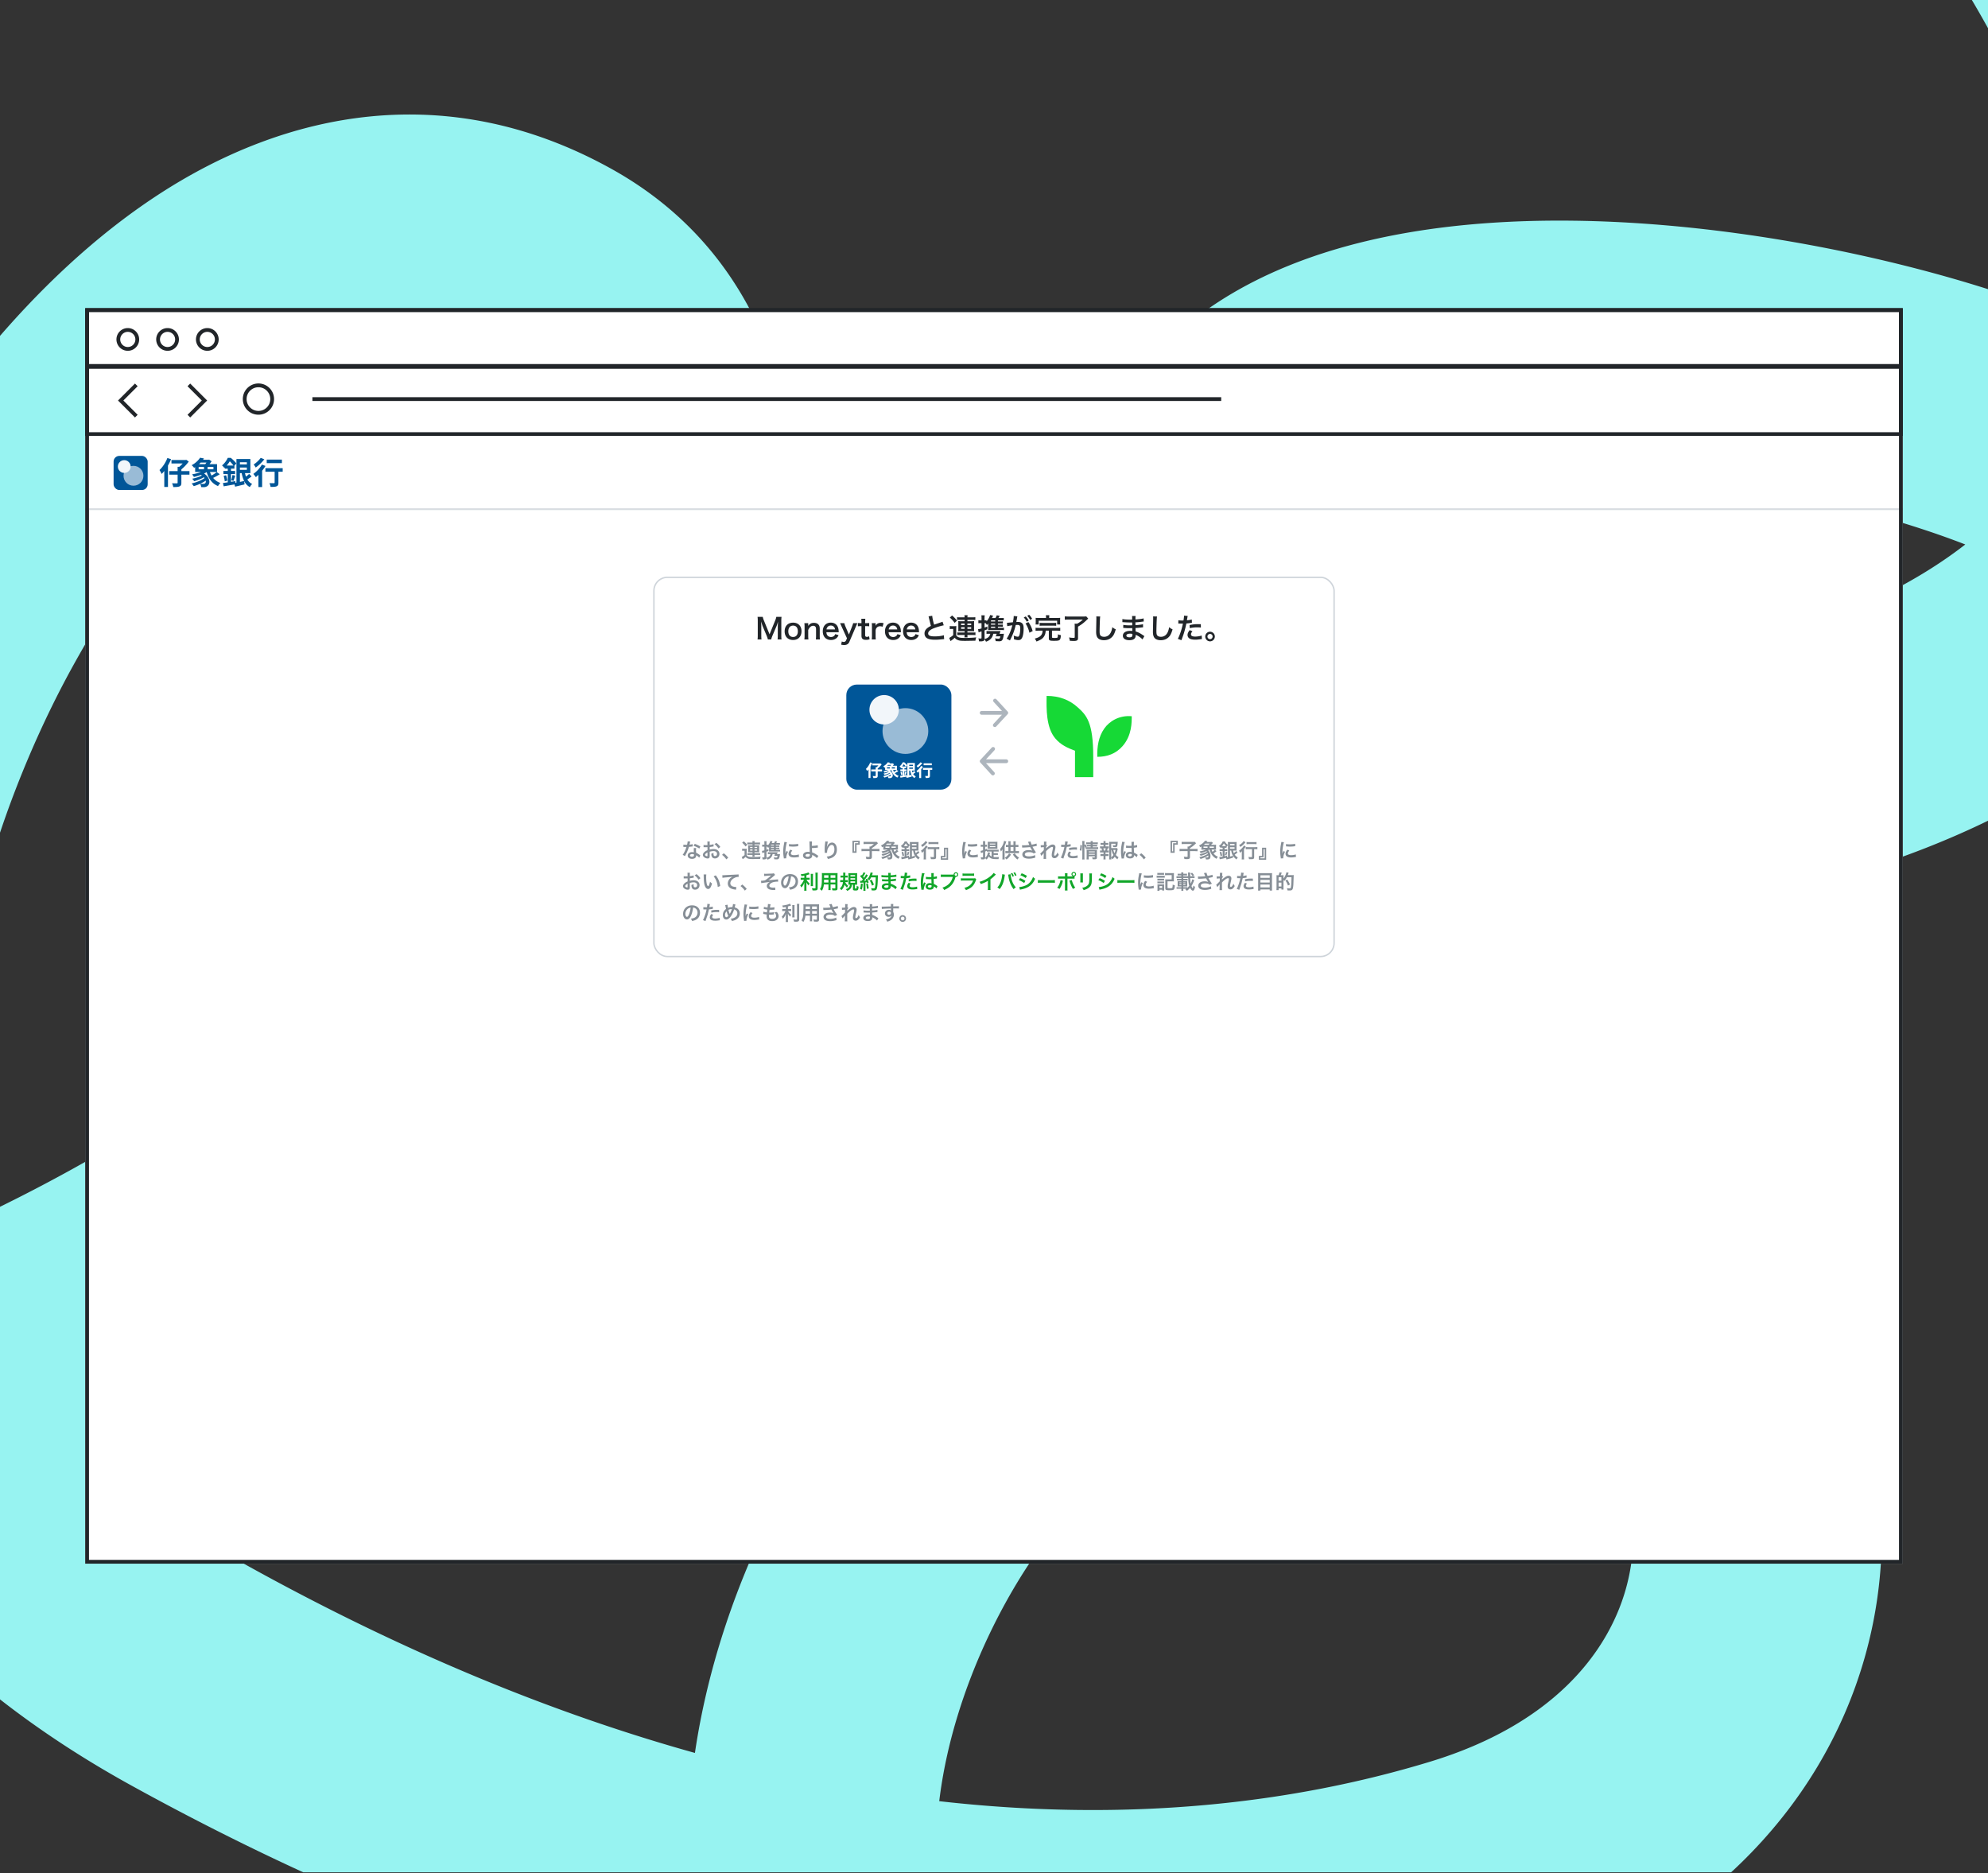 <svg xmlns="http://www.w3.org/2000/svg" width="1400" height="1319" fill="none" xmlns:v="https://vecta.io/nano"><rect width="100%" height="100%" fill="#333333" stroke="none"/><g clip-path="url(#B)"><path fill-rule="evenodd" d="M1084.13-423.291c25.98-40.748 80.08-52.719 120.82-26.739 58.31 37.175 168.85 132.862 262.57 255.271 92.38 120.657 182.32 285.263 169.15 457.814-1.86 24.335-6.11 47.436-12.4 69.306 67.44 58.815 141.91 139.782 204.58 237.249 99.81 155.226 175.09 361.045 134.57 592.58-40.37 230.71-167.46 391.07-357.47 479.71-184.88 86.24-421.67 101.3-682.441 64.52-137.179-19.35-241.643-62.49-315.237-126.82-54.044-47.25-88.11-103.06-106.541-161.67-128.31-29.62-265.597-81.45-410.027-161.19-89.145-49.22-154.836-108.45-201.565-173.19-136.792 46.07-286.902 76.44-441.787 86.08-48.232 3.01-89.766-33.66-92.77-81.89s33.661-89.766 81.893-92.769c133.107-8.29 260.468-33.404 375.93-70.396-11.875-42.029-18.27-84.775-20.132-127.29-7.136-162.935 51.891-317.271 105.39-413.851 52.475-94.731 124.102-188.054 211.538-245.53 91.422-60.096 205.39-82.859 320.39-18.998 130.96 72.724 146.919 224.503 122.308 346.689-25.654 127.368-99.844 263.004-204.783 359.931-77.76 71.823-175.921 136.268-288.102 189.584 29.595 31.8 67.713 61.62 116.273 88.43 111.035 61.3 215.661 103.56 313.1 130.72 17.379-117.87 77.26-226.19 137.465-291.628 81.283-88.351 193.878-144.207 303.088-161.689 107.28-17.174 229.04.849 310.31 86.23 75.94 79.784 102.94 194.167 72.96 299.747-30.71 108.16-118.31 199.32-255.26 240.96-98.577 29.98-210.527 45.76-333.697 40.66 40.606 35.15 109.426 68.48 223.7 84.6 243.657 34.37 442.027 16.4 584.017-49.84 136.84-63.84 228.29-175.39 259.07-351.28 30.64-175.069-24.96-336.462-109.38-467.763-46.64-72.527-100.43-133.225-149.19-178.98-17.04 17.116-35.52 32.661-54.95 46.637-82.58 59.42-185.58 93.573-283.6 106.64-97.41 12.985-199.531 6.406-281.174-25.477-81.549-31.845-162.957-99.852-159.774-213.022 2.741-97.439 56.71-164.251 129.292-201.462 66.84-34.268 148.886-44.039 224.716-43.203 77.65.856 158.39 12.992 229.11 30.332 45.27 11.101 89.1 24.987 126.85 40.8-.95-101.041-55.96-212.483-134.37-314.897-83.13-108.569-179.02-189.434-217.7-214.096-40.74-25.98-52.72-80.073-26.74-120.82zm299.88 806.659c-24.4-9.482-54.8-19.149-89.6-27.681-60.2-14.761-127.46-24.626-189.36-25.308-63.71-.702-112.74 8.453-142.947 23.94-24.466 12.544-33.515 26.316-34.2 50.656-.242 8.608 1.926 26.903 48.5 45.091 46.477 18.15 117.027 25.335 194.387 15.022 76.74-10.229 150.61-36.436 204.53-75.228a294.83 294.83 0 0 0 8.69-6.492zM661.437 1268.23c133.693 15.19 249.797 1.35 345.603-27.78 86.39-26.27 125.11-76.56 137.82-121.33 13.45-47.33.96-97.33-31.37-131.295-27-28.369-80.97-46.075-155.889-34.082-72.993 11.685-149.077 49.887-201.961 107.377-43.497 47.28-84.699 127.97-94.203 207.11zM-22.48 860.51c100.467-46.971 186.381-103.061 251.857-163.538 78.025-72.067 133.626-174.868 151.968-265.932 19.386-96.246-6.455-142.893-35.713-159.141-45.219-25.11-88.787-20.968-139.305 12.24-54.504 35.828-109.221 102.206-154.581 184.093-44.336 80.037-88.877 201.84-83.641 321.396 1.034 23.611 3.985 47.339 9.415 70.882z" fill="#97f3f1"/><g fill="#fff" stroke="#212529" stroke-width="2.667"><path d="M61.333 258.333h1277.33v47.333H61.333zm0-40h1277.33v39.333H61.333z"/></g><path d="M220 281H860" stroke="#212529" stroke-width="2.667"/><g fill-rule="evenodd" fill="#212529"><path d="M190.332 281c0 4.602-3.731 8.333-8.333 8.333s-8.334-3.731-8.334-8.333 3.731-8.333 8.334-8.333 8.333 3.731 8.333 8.333zm2.667 0c0 6.075-4.925 11-11 11s-11-4.925-11-11 4.925-11 11-11 11 4.925 11 11zm-106.116 1l10.057-10.057-1.886-1.886-11 11-.943.943.943.943 11 11 1.886-1.886L86.883 282zm55.229 0l-10.057-10.057 1.886-1.886 11 11 .943.943-.943.943-11 11-1.886-1.886L142.112 282zM90 244.333c2.945 0 5.333-2.387 5.333-5.333s-2.388-5.333-5.333-5.333-5.333 2.387-5.333 5.333 2.388 5.333 5.333 5.333zM90 247a8 8 0 1 0 0-16 8 8 0 1 0 0 16zm28-2.667c2.946 0 5.333-2.387 5.333-5.333s-2.387-5.333-5.333-5.333-5.333 2.387-5.333 5.333 2.387 5.333 5.333 5.333zm0 2.667a8 8 0 1 0 0-16 8 8 0 1 0 0 16zm33.333-8c0 2.946-2.387 5.333-5.333 5.333s-5.333-2.387-5.333-5.333 2.387-5.333 5.333-5.333 5.333 2.387 5.333 5.333zm2.667 0a8 8 0 1 1-16 0 8 8 0 1 1 16 0z"/></g><path fill="#fff" d="M60 307h1280v794H60z"/><mask id="A" fill="#fff"><path d="M60 307h1280v52H60v-52z"/></mask><g fill="#fff"><path d="M60 307h1280v52H60v-52z"/><path d="M76 317h128v32H76z"/></g><rect x="80" y="321" width="24" height="24" rx="4" fill="#005698"/><circle cx="94" cy="335" r="7" fill="#99bbd6"/><circle cx="87.5" cy="328.5" r="4.5" fill="#f2f6fa"/><path d="M117.874 322.476c-1.232 3.278-3.366 6.446-5.566 8.492.484.638 1.254 2.112 1.518 2.75.638-.616 1.254-1.32 1.87-2.09v11.242h2.596v-15.092c.836-1.452 1.584-2.97 2.178-4.466l-2.596-.836zm15.554 9.218h-5.698v-1.21c1.87-1.496 3.85-3.608 5.192-5.5l-1.76-1.232-.506.132h-9.9v2.442h7.898c-.704.814-1.54 1.65-2.376 2.354h-1.188v3.014h-5.918v2.53h5.918v5.632c0 .352-.154.462-.572.462-.44 0-1.98.022-3.366-.044.374.748.77 1.892.88 2.662 2.002 0 3.454-.044 4.4-.484.99-.396 1.298-1.1 1.298-2.574v-5.654h5.698v-2.53zm6.468-2.948h3.762v1.694h-3.762v-1.694zm5.5-3.058c-.264.396-.572.792-.88 1.144h-4.378c.418-.374.814-.748 1.166-1.144h4.092zm4.906 4.752h-4.092v-1.694h4.092v1.694zm-5.984 9.944c-.352.286-.814.33-1.342.33-.55 0-1.276 0-2.024-.088 1.408-.638 2.772-1.408 3.938-2.222.198.902-.044 1.65-.572 1.98zm8.316-8.008c-.946.77-2.354 1.738-3.652 2.464-.44-.792-.814-1.628-1.122-2.508h4.994v-5.5h-5.302c.572-.682 1.078-1.408 1.474-2.046l-1.782-1.166-.396.11h-3.872l.66-.924-2.728-.528c-1.144 1.782-3.168 3.806-5.962 5.28.55.396 1.364 1.276 1.738 1.848.264-.154.506-.308.748-.484v3.41h4.158c-1.914.726-4.202 1.298-6.336 1.65.418.44 1.056 1.408 1.32 1.848a45.65 45.65 0 0 0 4.906-1.474l.704.462c-1.848.99-4.532 1.804-6.864 2.244.462.44 1.078 1.232 1.408 1.76 2.244-.55 4.862-1.584 6.842-2.794.176.198.33.396.462.594-2.2 1.606-5.896 3.08-9.086 3.784.484.484 1.144 1.364 1.496 1.892 1.43-.396 2.992-.968 4.466-1.65.462.682.704 1.606.748 2.332l1.76.044c1.056-.022 1.694-.176 2.552-.726 2.244-1.43 2.244-5.874-2.244-8.888.638-.308 1.254-.638 1.826-.99 1.386 4.686 3.806 8.118 7.986 9.834.374-.66 1.122-1.672 1.672-2.2-2.112-.726-3.806-1.958-5.104-3.564 1.452-.682 3.19-1.628 4.642-2.574l-2.112-1.54zm16.324.748h1.232c.396 2.09.946 3.96 1.738 5.544l-2.97.66v-6.204zm4.884-7.634v1.518h-4.884v-1.518h4.884zm-4.884 5.324v-1.606h4.884v1.606h-4.884zm-9.35-3.014c.924-1.012 1.628-2.046 2.222-2.992a22.72 22.72 0 0 1 2.574 2.992h-4.796zm15.818 5.874c-.55.594-1.408 1.342-2.178 1.936-.308-.77-.528-1.606-.726-2.486h3.806v-9.944h-9.812v16.632l-.726.132-.066-1.188-3.058.506v-5.456h2.904v-2.222h-2.904v-1.606h2.42v-2.09l1.342-1.584c-.814-1.188-2.552-2.816-3.894-3.916H160.4c-.77 1.694-2.112 3.762-4.07 5.324.528.352 1.254 1.21 1.606 1.738l.352-.308v.836h2.112v1.606h-3.08v2.222h3.08v5.808l-3.388.484.506 2.332 7.612-1.342.44 1.584 6.666-1.584-.286-2.332c.946 1.826 2.2 3.256 3.982 4.202.352-.682 1.1-1.672 1.672-2.178-1.474-.682-2.596-1.782-3.432-3.19.946-.594 2.09-1.386 3.014-2.134l-1.76-1.782zm-17.908 1.408c.352 1.21.682 2.772.748 3.828l1.804-.506c-.11-1.012-.462-2.574-.836-3.762l-1.716.44zm6.908 3.52c.374-.946.814-2.376 1.254-3.674l-1.98-.484c-.132 1.078-.506 2.684-.814 3.696l1.54.462zm34.1-14.982h-10.692v2.486h10.692v-2.486zm-14.916-1.254c-1.056 1.54-3.146 3.52-4.972 4.686.462.506 1.122 1.562 1.452 2.134a29.54 29.54 0 0 0 6.05-5.786l-2.53-1.034zm.836 4.752c-1.408 2.486-3.806 5.038-6.05 6.578.528.55 1.408 1.738 1.782 2.266a29.4 29.4 0 0 0 1.804-1.628v8.602h2.618v-11.484c.88-1.1 1.694-2.244 2.354-3.366l-2.508-.968zm14.63 2.552H186.91v2.486h6.49v7.656c0 .33-.154.418-.55.418-.396.022-1.848.022-3.102-.044.352.77.682 1.892.792 2.662 1.958 0 3.366-.044 4.29-.44.968-.396 1.232-1.122 1.232-2.53v-7.722h3.014v-2.486z" fill="#005698"/><path d="M1340 358H60v2h1280v-2z" fill="#ced4da" mask="url(#A)"/><path d="M543.101 450.24c.12-.6.48-1.72.88-2.66l3-7.04c.28-.72.66-1.84.92-2.92l-.16 3.06v6.64c0 1.38-.04 2.1-.16 2.92h2.8c-.12-.74-.16-1.46-.16-2.92v-10.04c0-1.34.04-2 .16-2.96h-3.68c-.14.76-.32 1.4-.72 2.38l-4.04 9.92-4.06-9.92a13.84 13.84 0 0 1-.74-2.38h-3.66c.12.82.16 1.66.16 2.96v10.04c0 1.34-.04 2.12-.16 2.92h2.8c-.12-.78-.16-1.54-.16-2.92v-6.56c0-.44-.08-2.08-.16-3.14l1.02 3.06 2.88 6.86c.46 1.12.78 2.06.88 2.7h2.36zm15.446.38c3.56 0 5.9-2.44 5.9-6.14s-2.3-6.06-5.92-6.06c-3.64 0-5.96 2.38-5.96 6.1 0 3.74 2.32 6.1 5.98 6.1zm-.02-10.12c2.12 0 3.34 1.48 3.34 4.06 0 2.44-1.28 3.94-3.36 3.94s-3.36-1.52-3.36-3.98c0-2.5 1.28-4.02 3.38-4.02zm10.798 9.74c-.12-.86-.16-1.62-.16-2.6v-4.04c.88-1.98 2.06-2.98 3.5-2.98.76 0 1.36.3 1.68.82.24.38.34.92.34 1.76v4.44c0 1.02-.04 1.7-.14 2.6h2.9c-.12-.74-.16-1.5-.16-2.6v-4.8c0-1.34-.2-2.14-.68-2.8-.72-.98-1.86-1.48-3.4-1.48-1.8 0-2.86.56-4.08 2.12l.04-.86v-1.06h-2.72c.12.82.16 1.5.16 2.6v6.28c0 1.12-.04 1.74-.16 2.6h2.88zm21.337-5.08l-.04-.56c-.06-1.36-.2-2.08-.58-3.04-.8-2-2.64-3.16-4.98-3.16-3.42 0-5.64 2.42-5.64 6.12 0 3.74 2.24 6.1 5.78 6.1 1.68 0 3.08-.52 4.12-1.54.5-.5.76-.88 1.22-1.84l-2.36-.76c-.2.54-.34.76-.58 1.04-.58.64-1.42 1-2.4 1-1.02 0-1.92-.4-2.5-1.12-.46-.58-.64-1.14-.74-2.24h8.7zm-8.64-1.98c.3-1.68 1.44-2.72 3-2.72.94 0 1.62.26 2.16.8.5.5.74 1.04.88 1.92h-6.04zm14.434 6.26l-.68 1.54c-.28.62-.86 1-1.56 1-.46 0-.84-.1-1.4-.34l-.46 2.28c.92.18 1.5.24 2.1.24 1.86 0 3.04-.7 3.68-2.22l4.56-10.7 1.08-2.48h-2.98c-.12.64-.28 1.14-.76 2.36l-2.22 5.66-2.44-5.68c-.36-.82-.66-1.76-.76-2.34h-3.04c.24.44.26.5 1.14 2.48l3.74 8.2zm10.079-13.76a23.02 23.02 0 0 1 .14 2.46v.62h-.74c-.84 0-1.22-.02-1.8-.12V441c.66-.1 1.04-.12 1.78-.12h.76v6.72c0 2.1.92 2.92 3.22 2.92 1.04 0 1.64-.1 2.5-.42l-.36-2.12c-.62.34-.94.44-1.46.44-.96 0-1.32-.36-1.32-1.34v-6.2h.9c.92 0 1.3.02 1.96.12v-2.36c-.64.1-1.08.12-2.02.12h-.84v-.62a22.12 22.12 0 0 1 .14-2.46h-2.86zm15.712 3.08c-.9-.16-1.38-.22-1.86-.22-1.8 0-3.04.68-3.76 2.1v-1.88h-2.72c.12.82.14 1.38.14 2.6v6.28c0 1.04-.04 1.62-.14 2.6h2.86a21.03 21.03 0 0 1-.14-2.6v-3.7c.12-.96.32-1.42.82-2 .56-.66 1.32-.98 2.32-.98.52 0 .94.08 1.78.32l.7-2.52zm12.224 6.4l-.04-.56c-.06-1.36-.2-2.08-.58-3.04-.8-2-2.64-3.16-4.98-3.16-3.42 0-5.64 2.42-5.64 6.12 0 3.74 2.24 6.1 5.78 6.1 1.68 0 3.08-.52 4.12-1.54.5-.5.76-.88 1.22-1.84l-2.36-.76c-.2.54-.34.76-.58 1.04-.58.64-1.42 1-2.4 1-1.02 0-1.92-.4-2.5-1.12-.46-.58-.64-1.14-.74-2.24h8.7zm-8.64-1.98c.3-1.68 1.44-2.72 3-2.72.94 0 1.62.26 2.16.8.5.5.74 1.04.88 1.92h-6.04zm21.374 1.98l-.04-.56c-.06-1.36-.2-2.08-.58-3.04-.8-2-2.64-3.16-4.98-3.16-3.42 0-5.64 2.42-5.64 6.12 0 3.74 2.24 6.1 5.78 6.1 1.68 0 3.08-.52 4.12-1.54.5-.5.76-.88 1.22-1.84l-2.36-.76c-.2.54-.34.76-.58 1.04-.58.64-1.42 1-2.4 1-1.02 0-1.92-.4-2.5-1.12-.46-.58-.64-1.14-.74-2.24h8.7zm-8.64-1.98c.3-1.68 1.44-2.72 3-2.72.94 0 1.62.26 2.16.8.5.5.74 1.04.88 1.92h-6.04zm15.334-9.2c.1.3.12.34.32 1.3l1.34 5.42c-1.3.66-1.94 1.06-2.72 1.72-1.14.96-1.78 2.24-1.78 3.58 0 1.44.64 2.68 1.74 3.34 1.28.76 3.02 1.1 5.8 1.1 1.4 0 2.52-.08 4.68-.3l1.62-.14-.22-2.74c-1.5.52-3.96.82-6.46.82-3.22 0-4.58-.62-4.58-2.08 0-1.44 1.46-2.72 4.38-3.8 2.24-.82 4.86-1.58 6.6-1.92l-.86-2.52c-.3.14-.4.18-.76.3l-5.18 1.76c-.64-2.04-1.24-4.92-1.32-6.26l-2.6.42zm25.4 2.48v.96h-2.86c-.68 0-1.14-.02-1.64-.08.06.54.08.82.08 1.42V443c0 .62-.02.96-.08 1.46l1.66-.06h2.84v.96h-3.18c-1.08 0-1.56-.02-1.98-.08v1.92c.44-.06 1.26-.08 1.98-.08h3.18c-.02.76-.04 1.1-.14 1.68h2.24c-.08-.56-.12-1.02-.12-1.68h3.66c.98 0 1.5.02 2 .1v-1.94c-.48.06-.98.08-2 .08h-3.66v-.96h3.1l1.66.06c-.06-.46-.08-.82-.08-1.46v-4.12c0-.68.02-1.04.08-1.54a13.77 13.77 0 0 1-1.66.08h-3.1v-.96h3.56l2.02.1v-1.98c-.58.06-1.32.1-2.28.1h-3.3l.12-1.5h-2.24a10.6 10.6 0 0 1 .12 1.5h-3.02c-1.06 0-1.68-.02-2.26-.1v1.98c.36-.08.76-.1 1.64-.1h3.66zm0 2.56v1.12h-2.46v-1.12h2.46zm1.98 0h2.66v1.12h-2.66v-1.12zm-1.98 2.6v1.16h-2.46v-1.16h2.46zm1.98 0h2.66v1.16h-2.66v-1.16zm-12.4-6.78a20.17 20.17 0 0 1 3.4 3.74l1.68-1.62c-1.36-1.64-2.1-2.42-3.48-3.6l-1.6 1.48zm-.04 8.12a7.42 7.42 0 0 1 1.34-.1h1.1v4.34c-1.02.9-2.12 1.64-2.84 1.94l.98 2.28c.18-.16.36-.28.58-.46.96-.68 1.36-1.02 2.34-1.92.6.74 1.04 1.12 1.76 1.44 1.26.62 2.38.76 5.84.76l6.96-.12c.18-1.14.22-1.28.6-2.36-2.16.3-4.54.4-8.56.4-2.5 0-3.66-.22-4.64-.86-.38-.26-.6-.5-.92-1.04v-4.28l.08-2.18c-.5.08-.94.1-1.52.1h-1.5c-.76 0-1.08-.02-1.6-.1v2.16zm33.92-1.72h1.66l1.84.06v-1.58c-.42.06-.82.08-1.84.08h-1.66v-.78h1.66l1.84.06v-1.58c-.42.06-.82.08-1.84.08h-1.66v-.8h2.56c.66 0 1.1.02 1.56.1v-1.8c-.46.06-.9.08-1.8.08h-1.96c.3-.44.5-.76.92-1.54l-2.1-.38c-.28.8-.52 1.3-.94 1.92h-2.46c.32-.5.44-.74.82-1.68l-2.1-.44c-.38 1.46-1.26 3.06-2.54 4.48v-.8c-.36.08-.6.1-1.1.1h-.28v-1.56a14.51 14.51 0 0 1 .12-2h-2.36c.1.64.12 1.08.12 2.02v1.54h-.74a6.89 6.89 0 0 1-1.48-.14v2.16a11.28 11.28 0 0 1 1.46-.08h.76v3.74c-1.22.34-1.76.46-2.44.52l.38 2.24.98-.36 1.08-.34v4.46c0 .46-.12.58-.64.58a9.99 9.99 0 0 1-1.6-.14c.28.8.38 1.26.44 2.1l1.02.04c.84 0 1.32-.06 1.9-.24.64-.2.86-.48.96-1.22.42.54.72 1.02 1.06 1.7 1.62-.58 2.62-1.2 3.48-2.14.84-.94 1.36-2.04 1.64-3.46h2.4c-.24.8-.42 1.3-.68 1.86.32-.04.78-.06 1.26-.06h2.04c-.22.86-.26 1-.44 1.3-.2.32-.38.38-1.02.38-.68 0-1.32-.08-2.38-.26.3.66.4 1.1.5 1.96l2.32.12c1.26 0 1.86-.22 2.32-.86.4-.52.72-1.64 1-3.32l.18-1.16c-.36.08-.76.1-1.46.1h-1.6l.36-1.08.26-.92c-.44.04-.9.06-1.66.06h-6.58c-.66 0-1.06-.02-1.58-.1v2.08c.5-.08.86-.1 1.42-.1h1.24c-.42 1.94-1.68 3.1-4.06 3.72l.02-.32v-5.8l1.98-.74.02-1.96-2 .74v-3.12h.28.46c.42.48.62.74.9 1.34.44-.4.76-.78.98-1.14l-.04 1.5v1.68l-.04 1.52 1.5-.06h7.82c.78 0 1.3.02 1.8.1v-1.76c-.44.08-.9.1-1.82.1h-2.42v-.8zm-1.92 0v.8h-2.96v-.8h2.96zm0-1.44h-2.96v-.78h2.96v.78zm0-2.22h-2.96v-.8h2.96v.8zm21.36 1.42c1.1 1.46 2.34 4.4 2.74 6.5l2.28-1.14c-.58-2.3-1.62-4.46-3-6.36l-2.02 1zm-5.88-4.4c.04-.2.1-.46.16-.62l-2.6-.26v.36c0 .68-.14 1.82-.52 4.04l-4.26.42.24 2.36.82-.2 1.82-.3.94-.16c-.94 3.72-2.48 7.32-4.02 9.42l2.32 1.28c2.2-4.36 3.1-6.78 4.08-10.88.46-.04.78-.06 1.2-.06 1.54 0 2 .54 2 2.38 0 1.7-.2 3.52-.52 4.56-.3.98-.62 1.36-1.2 1.36-.7 0-1.84-.32-2.92-.8.16.78.2 1.18.2 1.7 0 .2-.02.5-.04.88 1.34.44 2.16.6 3.08.6 1.06 0 1.66-.24 2.22-.9.96-1.1 1.54-3.84 1.54-7.28 0-1.82-.26-2.78-.94-3.54-.66-.7-1.64-1.06-2.96-1.06-.36 0-.64.02-1.24.04.06-.26.06-.26.12-.6l.44-2.48.04-.26zm4.64.14c.88.96 1.44 1.76 2.1 2.98l1.4-.74c-.68-1.24-1.22-2-2.1-2.94l-1.4.7zm5.88.94c-.62-1.14-1.18-1.9-2.08-2.82l-1.34.7c.78.86 1.44 1.8 2.04 2.9l1.38-.78zm9.8-.58h-5.16c-.98 0-1.54-.02-2.18-.08.06.46.08.86.08 1.52v1.62c0 .66-.04 1.1-.1 1.56h2.18v-2.66h13.02v2.66h2.16c-.06-.44-.08-.9-.08-1.54v-1.64c0-.7.02-1.08.08-1.52-.68.06-1.2.08-2.22.08h-5.54v-.48c0-.6.02-1.08.1-1.46h-2.46c.08.42.12.88.12 1.46v.48zm-2.4 8.96c-.06.56-.08.76-.14 1.08-.24 1.46-1.06 2.62-2.36 3.34-.76.42-1.36.66-3.04 1.16a9.8 9.8 0 0 1 1.22 2.06c3.22-1.24 4.5-2.12 5.48-3.84.64-1.12.86-1.94 1.02-3.8h2.2v5.42c0 1.44.58 1.72 3.58 1.72 2.56 0 3.4-.12 3.96-.6.6-.5.84-1.38.92-3.38-.84-.14-1.2-.24-2.06-.62v.34c0 .68-.08 1.44-.18 1.7-.14.42-.6.54-2.08.54-1.66 0-1.92-.08-1.92-.56v-4.56h3.68c.94 0 1.52.04 2.12.12V442c-.56.1-1.12.12-2.12.12h-13.1c-1.02 0-1.6-.02-2.14-.12v2.18c.56-.08 1.16-.12 2.14-.12h2.82zm-2.1-3.42c.54-.08 1.02-.1 1.9-.1h7.84c.88 0 1.36.02 1.92.1v-2.14c-.56.08-1.02.1-1.92.1h-7.84c-.9 0-1.36-.02-1.9-.1v2.14zm30.44-4.42c-1.42 1.34-2.46 2.08-4.04 2.94h-1.78c.06.56.1 1.18.1 2v7.48c0 .38-.2.48-.9.48-.9 0-1.82-.08-3.14-.3.32.88.46 1.44.58 2.36 1.8.1 2.06.12 2.82.12 2.22 0 2.96-.5 2.96-1.96v-8.12c2.62-1.58 4.14-2.74 6.36-4.92.36-.32.42-.38.8-.76l-1.36-1.54c-.46.06-1.12.1-2.18.1h-10.22c-1.16 0-1.96-.04-2.72-.12v2.38c.88-.1 1.64-.14 2.74-.14h9.98zm9.44-2.2c.06.52.08.8.08 1.36 0 .28 0 .7-.02 1.3l-.16 8.06c0 2.68.58 4.22 1.96 5.14.84.56 2.12.88 3.5.88 2.52 0 4.5-.84 6-2.54.98-1.1 1.58-2.4 2.38-5.1-.98-.44-1.34-.66-2.42-1.54-.22 1.38-.48 2.32-.92 3.36-.94 2.2-2.68 3.42-4.84 3.42-1.26 0-2.22-.38-2.68-1.04-.4-.6-.52-1.32-.52-3.22 0-1.42.12-5.48.2-7.34.08-1.54.12-2.12.24-2.7l-2.8-.04zm33.9 13.86c-.28-.16-.38-.24-.72-.46-2.16-1.52-3.72-2.3-5.48-2.82l-.08-2.42 1.36-.08 2.7-.28c.46-.06.96-.12 1.3-.14l-.06-2.2c-.9.24-1.22.28-2.48.44-1.84.2-1.84.2-2.84.26l-.04-1.98a44.62 44.62 0 0 0 4.3-.4c1.14-.16 1.14-.16 1.58-.18l-.1-2.22c-1.3.38-3.04.6-5.76.76.02-1.64.04-1.9.14-2.44h-2.54c.08.5.08.52.1 2.52l-1.5.04c-2.3 0-4.36-.16-5.38-.42l-.02 2.22h.32c.06 0 .22 0 .44.02a93.78 93.78 0 0 0 4.9.2c.3 0 .62 0 1.26-.02l.02 2-1.64.04c-1.9 0-3.8-.14-4.66-.34l-.04 2.16c.3 0 .5 0 .76.02a42.17 42.17 0 0 0 3.62.14c.42 0 1.04-.02 2-.04l.04 1.08v.44c.02.24.02.24.02.48a10.45 10.45 0 0 0-1.34-.08c-3.36 0-5.34 1.28-5.34 3.46 0 1.98 1.68 3.12 4.6 3.12 1.46 0 2.54-.28 3.3-.86s1.12-1.44 1.12-2.7v-.22c.48.2.64.26 1.08.5 1.44.74 2.82 1.76 3.7 2.74l1.36-2.34zm-8.44-1.54v.48c0 .6-.08 1.02-.24 1.28-.28.4-.9.64-1.74.64-1.42 0-2.28-.46-2.28-1.2 0-.86.98-1.38 2.6-1.38.6 0 1 .04 1.66.18zm14.54-12.32c.06.52.08.8.08 1.36 0 .28 0 .7-.02 1.3l-.16 8.06c0 2.68.58 4.22 1.96 5.14.84.56 2.12.88 3.5.88 2.52 0 4.5-.84 6-2.54.98-1.1 1.58-2.4 2.38-5.1-.98-.44-1.34-.66-2.42-1.54-.22 1.38-.48 2.32-.92 3.36-.94 2.2-2.68 3.42-4.84 3.42-1.26 0-2.22-.38-2.68-1.04-.4-.6-.52-1.32-.52-3.22 0-1.42.12-5.48.2-7.34.08-1.54.12-2.12.24-2.7l-2.8-.04zm17.78 5.02c.18-.02.28-.02.38-.02.16 0 .44 0 .8.02.34.02.54.02.64.02h1.16c.04 0 .12 0 .26-.02-.66 3.56-2.2 8.22-3.58 10.76l2.52.98c1.32-3.54 1.66-4.54 2.24-6.62.52-1.82 1.02-3.94 1.24-5.18.66-.02 2.26-.22 3.28-.42l.64-.1-.1-2.3c-1 .3-1.94.46-3.42.6l.2-1.14c.24-1.46.24-1.46.38-1.92l-2.64-.24c.02.16.02.28.02.36 0 .56-.2 2.1-.38 3.06-.46.02-.68.02-.92.02-1.16 0-1.96-.06-2.68-.18l-.04 2.32zm15.86.44l-1.98-.02c-2.16 0-3.12.1-5.96.64l.18 2.2a21.58 21.58 0 0 1 5.28-.58 20.82 20.82 0 0 1 2.52.14l-.04-2.38zm-7.88 4.2c-1.1 1.5-1.48 2.4-1.48 3.46a2.89 2.89 0 0 0 1.42 2.46c.96.54 2.24.8 4.02.8 1.18 0 2.06-.08 3.72-.32.46-.08.62-.1.98-.14l-.18-2.46c-1.16.42-3.08.74-4.54.74-2 0-3-.52-3-1.54 0-.7.24-1.2 1.04-2.2l-1.98-.8zm14.36 1.12a3.39 3.39 0 0 0-3.38 3.38c0 1.88 1.52 3.4 3.38 3.4s3.38-1.52 3.38-3.4c0-1.86-1.5-3.38-3.38-3.38zm0 1.56a1.83 1.83 0 0 1 1.82 1.82c0 1.02-.82 1.84-1.82 1.84s-1.82-.82-1.82-1.84a1.83 1.83 0 0 1 1.82-1.82z" fill="#212529"/><rect x="596" y="482" width="74" height="74" rx="7.4" fill="#005698"/><path d="M612.802 536.832c-.663 1.764-1.812 3.469-2.996 4.57.261.343.675 1.136.817 1.48a11.94 11.94 0 0 0 1.006-1.125v6.05h1.398v-8.122a18.81 18.81 0 0 0 1.172-2.404l-1.397-.449zm8.37 4.96h-3.066v-.651c1.006-.805 2.072-1.941 2.794-2.96l-.947-.663-.272.071h-5.328v1.315h4.25c-.379.438-.829.888-1.279 1.266h-.639v1.622H613.5v1.362h3.185v3.031c0 .19-.083.249-.308.249-.237 0-1.065.012-1.811-.024.201.403.414 1.018.473 1.433 1.078 0 1.859-.024 2.368-.261.533-.213.699-.592.699-1.385v-3.043h3.066v-1.362zm3.481-1.586h2.025v.912h-2.025v-.912zm2.96-1.646a6.09 6.09 0 0 1-.473.616h-2.356l.627-.616h2.202zm2.641 2.558h-2.202v-.912h2.202v.912zm-3.221 5.351c-.189.154-.438.178-.722.178-.296 0-.687 0-1.089-.047.758-.344 1.492-.758 2.119-1.196.107.485-.024.888-.308 1.065zm4.476-4.309a14.95 14.95 0 0 1-1.966 1.326c-.236-.427-.438-.877-.603-1.35h2.687v-2.96h-2.853c.308-.367.58-.758.793-1.101l-.959-.628-.213.059h-2.084l.355-.497-1.468-.284c-.616.959-1.705 2.048-3.209 2.842.296.213.735.686.936.994l.402-.26v1.835h2.238c-1.03.391-2.261.698-3.41.888.225.237.569.758.711.994.84-.201 1.764-.473 2.64-.793l.379.249c-.995.533-2.439.971-3.694 1.207a5.76 5.76 0 0 1 .757.948c1.208-.296 2.617-.853 3.683-1.504.094.107.177.213.248.32-1.184.864-3.173 1.657-4.89 2.036.261.261.616.734.806 1.018.769-.213 1.61-.521 2.403-.888.249.367.379.865.403 1.255l.947.024c.568-.012.912-.095 1.373-.391 1.208-.769 1.208-3.161-1.207-4.783l.982-.533c.746 2.522 2.049 4.369 4.298 5.293a6.25 6.25 0 0 1 .9-1.184c-1.137-.391-2.048-1.054-2.747-1.918a21.84 21.84 0 0 0 2.498-1.386l-1.136-.828zm8.785.402h.663c.213 1.125.509 2.131.935 2.984l-1.598.355v-3.339zm2.629-4.108v.817h-2.629v-.817h2.629zm-2.629 2.865v-.864h2.629v.864h-2.629zm-5.032-1.622c.497-.545.876-1.101 1.196-1.61a12.21 12.21 0 0 1 1.385 1.61h-2.581zm8.513 3.161c-.296.32-.758.722-1.172 1.042-.166-.414-.284-.864-.391-1.338h2.048v-5.352h-5.28v8.951l-.391.071-.035-.639-1.646.272v-2.936h1.563v-1.196h-1.563v-.864h1.302v-1.125l.722-.852c-.438-.64-1.373-1.516-2.095-2.108h-1.149c-.414.912-1.136 2.025-2.19 2.865.284.19.675.652.864.936l.19-.166v.45h1.136v.864h-1.657v1.196h1.657v3.126l-1.823.26.272 1.255 4.097-.722.237.853 3.587-.853-.154-1.255c.509.983 1.184 1.752 2.143 2.262a4.86 4.86 0 0 1 .9-1.173c-.793-.367-1.397-.959-1.847-1.716a17.65 17.65 0 0 0 1.622-1.149l-.947-.959zm-9.638.758c.19.651.367 1.492.403 2.06l.971-.272c-.059-.545-.249-1.386-.45-2.025l-.924.237zm3.718 1.894l.675-1.977-1.066-.261c-.071.581-.272 1.445-.438 1.99l.829.248zm18.352-8.063h-5.754v1.338h5.754v-1.338zm-8.027-.675c-.569.829-1.694 1.895-2.676 2.522.248.273.604.841.781 1.149 1.125-.782 2.404-2.001 3.256-3.114l-1.361-.557zm.449 2.558c-.757 1.338-2.048 2.711-3.256 3.54.285.296.758.935.959 1.219.32-.26.64-.556.971-.876v4.63h1.409v-6.181c.474-.592.912-1.207 1.267-1.811l-1.35-.521zm7.874 1.373h-6.547v1.338h3.492v4.12c0 .178-.083.225-.296.225a21.88 21.88 0 0 1-1.669-.023c.189.414.367 1.018.426 1.432 1.054 0 1.812-.023 2.309-.236.521-.214.663-.604.663-1.362v-4.156h1.622v-1.338z" fill="#fff"/><circle cx="637.606" cy="514.725" r="16.116" fill="#99bbd6"/><circle cx="622.639" cy="499.76" r="10.36" fill="#f2f6fa"/><g clip-path="url(#C)"><path d="M705.617 500.595l-5.886-6.416a1.33 1.33 0 0 1 .154-1.877c.561-.475 1.401-.406 1.877.154l7.827 8.533c.112.113.203.245.269.391.081.181.121.378.117.576v.001a1.34 1.34 0 0 1-.142.569l-.027.051a1.33 1.33 0 0 1-.198.267l-8.035 8.669a1.33 1.33 0 0 1-1.881.072c-.54-.5-.571-1.343-.072-1.882l5.974-6.445h-14.267a1.33 1.33 0 1 1 0-2.663h14.29 0z" fill="#adb5bd"/></g><g clip-path="url(#D)"><path d="M694.354 537.331l5.886 6.416a1.33 1.33 0 1 1-2.031 1.722l-7.827-8.532c-.112-.113-.203-.245-.269-.391-.081-.181-.121-.378-.117-.576v-.001a1.34 1.34 0 0 1 .142-.569l.027-.051a1.33 1.33 0 0 1 .198-.267l8.035-8.669a1.33 1.33 0 1 1 1.953 1.81l-5.974 6.445h14.267a1.33 1.33 0 1 1 0 2.663h-14.29 0z" fill="#adb5bd"/></g><g fill="#16d936"><path d="M777.65 512.991c-4.084 5.803-5.11 12.848-4.912 19.9 6.917 0 13.011-2.115 17.767-7.506 6.667-7.534 6.495-17.067 6.495-21.088-8.776-.777-15.709 3.473-19.35 8.694zm-19.005-15.217c-5.404-4.798-12.386-7.792-21.586-7.774-.169 8.96-.415 22.292 6.134 29.957 3.856 4.523 8.379 6.589 13.846 8.645v18.586h12.845v-14.297c0-24.417-4.692-29.324-11.239-35.117z"/></g><path d="M484.27 592.394c-.028.602-.182 1.442-.42 2.436l-.714.014c-.854 0-1.386-.028-1.89-.126v1.596l.742.014.56.014.882-.014c-.532 1.61-.77 2.184-1.316 3.304-.476.966-.868 1.596-1.358 2.24l1.61.896.266-.504.98-1.918c.63-1.33 1.134-2.66 1.54-4.06l2.226-.252c.266-.056.294-.056.448-.07l-.042-1.61c-.546.168-1.274.294-2.24.392l.294-1.232.224-.938-1.792-.182zm8.96 3.64c-1.246-.756-2.296-1.246-3.948-1.876l-.84 1.358c1.568.546 2.814 1.148 4.032 1.96l.756-1.442zm-.056 6.314l-.21-.196-.49-.378c-1.064-.77-1.204-.84-2.212-1.288-.098-.798-.126-1.358-.126-1.918 0-.574.028-.896.168-1.414l-1.624-.084c-.084.462-.112.868-.112 1.414l.07 1.61c-.588-.098-.882-.126-1.302-.126-1.778 0-3.024.994-3.024 2.408 0 1.428 1.204 2.352 3.052 2.352.994 0 1.834-.28 2.324-.784a2.24 2.24 0 0 0 .602-1.484c0-.056-.014-.154-.028-.28.826.476 1.638 1.134 2.142 1.736l.77-1.568zm-4.48-.77l.028.476c0 .784-.462 1.176-1.414 1.176-.868 0-1.372-.336-1.372-.91 0-.588.588-.966 1.498-.966.434 0 .77.056 1.26.224zm11.088-1.862c.994-.308 1.848-.462 2.688-.462 1.498 0 2.478.784 2.478 1.988 0 .896-.588 1.554-1.414 1.554-.392 0-.728-.182-.882-.476-.14-.266-.196-.644-.196-1.232l.028-.616c-.602.322-.84.42-1.554.616 0 .854.056 1.316.238 1.792.364 1.008 1.162 1.554 2.296 1.554 1.82 0 3.178-1.372 3.178-3.192 0-1.988-1.666-3.416-4.004-3.416-1.022 0-1.904.112-2.856.392v-1.82l1.274-.182 1.484-.252-.056-1.568c-.714.224-1.652.406-2.702.532v-.896c0-.784.014-1.078.084-1.526h-1.75c.07.448.084.812.084 1.61v.924l-.56.014-.49.014c-.742 0-1.302-.042-1.694-.126l.014 1.568c.126-.014.238-.014.294-.014l.35.014.77.014.756-.014.574-.028.014 2.156c-.924.392-1.54.756-2.044 1.19-.77.672-1.204 1.414-1.204 2.072 0 .602.266 1.148.77 1.582.7.602 1.764.994 2.646.994.658 0 1.162-.322 1.288-.812.084-.28.112-.616.112-1.19l-.014-2.758zm-1.568 2.548c0 .462-.07.588-.308.588-.266 0-.616-.112-.896-.308-.322-.196-.462-.406-.462-.644 0-.504.616-1.12 1.666-1.68v2.044zm9.044-5.908c-.742-1.092-1.554-1.932-2.772-2.87l-1.316.882c1.078.812 2.1 1.918 2.8 3.024l1.288-1.036zm1.232 5.544c1.218.966 2.016 1.806 3.038 3.192l1.302-1.218a16.36 16.36 0 0 0-3.15-3.08l-1.19 1.106zm21.462-7.378v.672h-2.002c-.476 0-.798-.014-1.148-.056a7.46 7.46 0 0 1 .056.994v2.968c0 .434-.014.672-.056 1.022l1.162-.042h1.988v.672h-2.226c-.756 0-1.092-.014-1.386-.056v1.344c.308-.042.882-.056 1.386-.056h2.226c-.014.532-.028.77-.098 1.176h1.568c-.056-.392-.084-.714-.084-1.176h2.562c.686 0 1.05.014 1.4.07v-1.358c-.336.042-.686.056-1.4.056h-2.562v-.672h2.17l1.162.042c-.042-.322-.056-.574-.056-1.022v-2.884a7.96 7.96 0 0 1 .056-1.078c-.406.042-.658.056-1.162.056h-2.17v-.672h2.492l1.414.07v-1.386c-.406.042-.924.07-1.596.07h-2.31l.084-1.05h-1.568a7.42 7.42 0 0 1 .084 1.05h-2.114c-.742 0-1.176-.014-1.582-.07v1.386c.252-.056.532-.07 1.148-.07h2.562zm0 1.792v.784h-1.722v-.784h1.722zm1.386 0h1.862v.784h-1.862v-.784zm-1.386 1.82v.812h-1.722v-.812h1.722zm1.386 0h1.862v.812h-1.862v-.812zm-8.68-4.746c1.064.952 1.526 1.456 2.38 2.618l1.176-1.134c-.952-1.148-1.47-1.694-2.436-2.52l-1.12 1.036zm-.028 5.684c.364-.056.56-.07.938-.07h.77v3.038c-.714.63-1.484 1.148-1.988 1.358l.686 1.596c.126-.112.252-.196.406-.322.672-.476.952-.714 1.638-1.344.42.518.728.784 1.232 1.008.882.434 1.666.532 4.088.532l4.872-.084c.126-.798.154-.896.42-1.652-1.512.21-3.178.28-5.992.28-1.75 0-2.562-.154-3.248-.602-.266-.182-.42-.35-.644-.728v-2.996l.056-1.526c-.35.056-.658.07-1.064.07h-1.05a6.26 6.26 0 0 1-1.12-.07v1.512zm23.744-1.204h1.162l1.288.042v-1.106c-.294.042-.574.056-1.288.056h-1.162v-.546h1.162l1.288.042v-1.106c-.294.042-.574.056-1.288.056h-1.162v-.56h1.792c.462 0 .77.014 1.092.07v-1.26c-.322.042-.63.056-1.26.056h-1.372c.21-.308.35-.532.644-1.078l-1.47-.266c-.196.56-.364.91-.658 1.344h-1.722c.224-.35.308-.518.574-1.176l-1.47-.308c-.266 1.022-.882 2.142-1.778 3.136v-.56a3.07 3.07 0 0 1-.77.07h-.196v-1.092c0-.602.028-.938.084-1.4h-1.652c.07.448.084.756.084 1.414v1.078h-.518c-.406 0-.686-.028-1.036-.098v1.512c.336-.042.644-.056 1.022-.056h.532v2.618c-.854.238-1.232.322-1.708.364l.266 1.568.686-.252.756-.238v3.122c0 .322-.084.406-.448.406-.322 0-.686-.028-1.12-.098.196.56.266.882.308 1.47l.714.028c.588 0 .924-.042 1.33-.168.448-.14.602-.336.672-.854a6.61 6.61 0 0 1 .742 1.19c1.134-.406 1.834-.84 2.436-1.498.588-.658.952-1.428 1.148-2.422h1.68c-.168.56-.294.91-.476 1.302.224-.028.546-.042.882-.042h1.428c-.154.602-.182.7-.308.91-.14.224-.266.266-.714.266-.476 0-.924-.056-1.666-.182.21.462.28.77.35 1.372l1.624.084c.882 0 1.302-.154 1.624-.602.28-.364.504-1.148.7-2.324l.126-.812c-.252.056-.532.07-1.022.07h-1.12l.252-.756.182-.644c-.308.028-.63.042-1.162.042h-4.606c-.462 0-.742-.014-1.106-.07v1.456c.35-.056.602-.07.994-.07h.868c-.294 1.358-1.176 2.17-2.842 2.604l.014-.224v-4.06l1.386-.518.014-1.372-1.4.518v-2.184h.196.322c.294.336.434.518.63.938.308-.28.532-.546.686-.798l-.028 1.05v1.176l-.028 1.064 1.05-.042h5.474c.546 0 .91.014 1.26.07v-1.232c-.308.056-.63.07-1.274.07h-1.694v-.56zm-1.344 0v.56h-2.072v-.56h2.072zm0-1.008h-2.072v-.546h2.072v.546zm0-1.554h-2.072v-.56h2.072v.56zm8.666 9.03l-.014-.378c0-.994.476-2.618 1.246-4.242l-1.12-.504-.728 1.848.028-.77c.014-1.218.07-2.044.21-3.094.224-1.792.546-3.36.882-4.186l-1.848-.196c-.028.378-.056.518-.21 1.302-.406 2.072-.574 3.668-.574 5.474 0 1.414.098 2.492.364 4.186l.07.658 1.694-.098zm1.932-8.386l2.52.154c1.036 0 2.1-.056 2.996-.168l.994-.126-.084-1.694c-.924.252-2.254.378-3.808.378-1.218 0-1.96-.056-2.59-.224l-.028 1.68zm.966 2.31c-.868 1.036-1.288 1.974-1.288 2.884 0 .504.154 1.022.42 1.372.616.826 1.736 1.218 3.472 1.218.924 0 1.778-.084 2.898-.266l.574-.084-.14-1.778c-.882.336-2.1.532-3.332.532-1.456 0-2.226-.42-2.226-1.218 0-.602.294-1.204.994-2.016l-1.372-.644zm13.384-5.782c.056.392.056.532.07 1.232l.196 6.076c0 .098 0 .098.014.14-.28-.084-.784-.14-1.302-.14-2.016 0-3.458 1.05-3.458 2.506 0 .434.14.896.35 1.246.518.798 1.512 1.204 2.94 1.204 2.086 0 3.192-.826 3.192-2.394a3.26 3.26 0 0 0-.028-.448c.154.098.266.154.448.252.742.35 1.176.63 1.848 1.148.518.406.742.616.994.924l1.092-1.582c-.168-.098-.238-.154-.42-.28l-1.806-1.19c-.742-.42-1.4-.714-2.184-.952l-.154-3.094c1.106-.028 2.114-.098 3.29-.252l.91-.084-.14-1.694c-.882.294-2.422.462-4.102.476l-.014-.91.098-2.17-1.834-.014zm.308 8.96l.014.658c0 .35-.098.616-.294.784-.28.238-.742.378-1.274.378-.378 0-.756-.084-1.022-.21-.322-.168-.476-.392-.476-.728 0-.616.7-1.036 1.75-1.036a4.54 4.54 0 0 1 1.302.154zm10.906-8.974c0 .182-.014.238-.042.476l-.21 1.736a36.92 36.92 0 0 0-.196 3.654l.042 1.722v.266c0 .028 0 .098-.014.182l1.68-.028v-.294c0-1.666.672-3.388 1.764-4.522.49-.504.98-.742 1.512-.742 1.204 0 1.876 1.12 1.876 3.136 0 2.128-.742 3.458-2.366 4.284-.854.434-1.666.644-3.066.798.392.546.546.854.826 1.652 1.05-.182 2.03-.462 2.744-.784 2.352-1.036 3.612-3.052 3.612-5.754 0-1.652-.308-2.786-1.008-3.724-.602-.812-1.442-1.26-2.394-1.26-1.022 0-1.89.476-2.66 1.428-.378.49-.742 1.176-.882 1.666l-.084.308h-.042l.182-1.4.504-2.702-1.778-.098zm22.008 7.994v-5.74h2.24v-2.73h-5.124v8.47h2.884zm-1.064-1.022h-.756v-6.44h2.996v.714h-2.24v5.726zm10.22-1.68h-3.724c-.91 0-1.428-.028-1.946-.084v1.694c.588-.056 1.064-.084 1.904-.084h3.766v3.696c0 .308-.098.364-.672.364-.672 0-1.19-.042-2.03-.168.252.602.308.854.434 1.68l1.568.056c1.862 0 2.338-.308 2.338-1.54v-4.088h3.43l1.904.084v-1.694c-.476.056-.994.084-1.904.084h-3.43v-.602c1.204-.714 2.296-1.526 2.982-2.156l1.316-1.246-.91-1.022c-.28.056-.504.07-1.218.07h-6.342c-.728 0-1.19-.028-1.68-.084v1.652a13.86 13.86 0 0 1 1.694-.084h5.586c-1.036.924-1.428 1.232-2.38 1.792h-.728l.042 1.064v.616zm18.732.49l1.316.042c-.042-.364-.056-.728-.056-1.232v-1.05l.056-1.232c-.378.042-.756.056-1.47.056h-2.114l1.008-.966.336-.364-.784-.714c-.154.028-.868.056-1.344.056h-2.268l.532-.616-1.722-.28c-.35.56-.826 1.092-1.526 1.694-.784.672-1.666 1.232-2.618 1.638a4 4 0 0 1 .686 1.302l.952-.56v1.036l-.056 1.232 1.372-.042h1.806c-1.232.56-2.8.994-4.396 1.218.294.35.434.588.672 1.176 1.47-.28 2.87-.742 4.144-1.344l.322.42c-1.582.798-3.262 1.358-5.152 1.722.308.364.406.532.686 1.148 1.806-.448 3.5-1.092 4.998-1.918l.196.504c-1.666 1.036-3.822 1.876-6.076 2.38.378.406.588.742.812 1.26 2.002-.574 3.836-1.386 5.53-2.45.028.126.028.182.028.266 0 .952-.154 1.12-1.05 1.12-.308 0-.686-.042-1.19-.112a3.61 3.61 0 0 1 .532 1.484l.728.028c1.862 0 2.45-.546 2.45-2.296 0-.882-.084-1.358-.378-2.17-.28-.826-.672-1.456-1.246-2.044l.574-.392h.378c.406 1.274.98 2.562 1.554 3.402.952 1.4 1.918 2.254 3.444 3.038.224-.532.518-.98.938-1.498-1.176-.406-2.268-1.204-3.094-2.268.49-.294 1.106-.756 1.778-1.344l.35-.294-1.302-.924c-.294.434-.84.924-1.54 1.414-.28-.518-.364-.756-.63-1.526h1.834zm-7.336-3.416c.406-.322.602-.49.952-.84h3.178c-.224.28-.448.518-.812.84h-3.318zm-.21 2.128v-.896h2.842v.896h-2.842zm4.284 0v-.896h3.038v.896h-3.038zm11.746 5.334c.336-.784.49-1.26.728-2.24l-1.036-.364a10.19 10.19 0 0 1-.644 2.282l.952.322zm6.244-3.388l1.036.042c-.028-.28-.028-.28-.042-1.456v-3.108l.042-1.554c-.308.056-.658.07-1.302.07h-3.5c-.616 0-.966-.014-1.344-.056l.056 1.484v.602c-1.232-.896-1.666-1.4-2.156-2.436h-1.54c-.322.756-.63 1.246-1.106 1.778-.42.476-.938.924-1.47 1.274.336.518.476.798.686 1.4l.7-.616v.644a8.11 8.11 0 0 1 .854-.042h.308v1.008h-.798c-.588 0-1.008-.028-1.372-.07v1.428a12.09 12.09 0 0 1 1.358-.07h.812v3.934c-1.218.21-1.75.266-2.352.28l.266 1.568 1.414-.28c.924-.168 2.156-.476 3.108-.756l.266 1.19.476-.126c1.204-.266 2.912-.742 4.144-1.176l-.028-1.26c.602.966 1.218 1.61 2.422 2.548.35-.588.63-.98.966-1.386-1.078-.672-1.68-1.218-2.212-1.974a11.11 11.11 0 0 0 1.148-.854l.868-.714-.98-1.05c-.35.476-.868.938-1.68 1.484-.238-.56-.322-.882-.462-1.75h1.414zm-2.772 0c.266 1.61.56 2.478 1.232 3.626l-2.086.616v-4.242h.854zm-4.634.322h.714c.532 0 .812.014 1.162.07v-1.414a8.39 8.39 0 0 1-1.162.056h-.714v-1.008h.476l.868.042v-.938l.182.168c.238-.462.392-.686.826-1.218v8.47c-.238.056-.336.07-.616.112l-.028-1.12-1.708.448v-3.668zm-1.918-3.5c.602-.644.938-1.12 1.386-1.96a8.65 8.65 0 0 0 1.526 1.946c-.154.014-.252.014-.476.014h-2.198-.238zm5.698-1.498h3.206v1.036h-3.206v-1.036zm0 2.324h3.206v1.036h-3.206v-1.036zm-5.516 5.866c-.14-.994-.308-1.652-.644-2.702l-1.12.35a12.69 12.69 0 0 1 .63 2.744l1.134-.392zm21.014-4.522v5.278c0 .308-.07.336-.63.336-.434 0-1.162-.056-1.904-.154a5.63 5.63 0 0 1 .406 1.568l1.554.042c1.694 0 2.1-.294 2.1-1.498v-5.572h.602a14.51 14.51 0 0 1 1.666.084v-1.568c-.364.056-.924.084-1.708.084h-4.76c-.672 0-1.302-.028-1.722-.084v1.568c.434-.056 1.078-.084 1.722-.084h2.674zm-5.908-5.754c-.182.35-.364.616-.672.98-.686.756-1.4 1.316-2.506 1.918.364.434.602.77.882 1.316 1.316-.84 2.31-1.708 3.22-2.8l.42-.476-1.344-.938zm2.072 2.268c.462-.056 1.05-.084 1.638-.084h3.808c.56 0 1.078.028 1.568.084v-1.554c-.42.056-.896.084-1.596.084h-3.78c-.728 0-1.246-.028-1.638-.084v1.554zm-3.332 8.946c0 .728-.028 1.344-.098 1.778h1.736c-.07-.462-.098-1.022-.098-1.764v-5.516l.812-1.092c.196-.294.322-.462.462-.616l-1.316-.868c-.532 1.204-1.974 2.744-3.444 3.696a6.43 6.43 0 0 1 .7 1.498 6.9 6.9 0 0 0 1.274-1.19l-.028 1.624v2.45zm14.266-6.468v5.754h-2.24v2.73h5.124v-8.484h-2.884zm1.064 1.022h.756v6.454h-2.996v-.714h2.24v-5.74zm13.846 6.426l-.014-.378c0-.994.476-2.618 1.246-4.242l-1.12-.504-.728 1.848.028-.77c.014-1.218.07-2.044.21-3.094.224-1.792.546-3.36.882-4.186l-1.848-.196c-.028.378-.056.518-.21 1.302-.406 2.072-.574 3.668-.574 5.474 0 1.414.098 2.492.364 4.186l.07.658 1.694-.098zm1.932-8.386l2.52.154c1.036 0 2.1-.056 2.996-.168l.994-.126-.084-1.694c-.924.252-2.254.378-3.808.378-1.218 0-1.96-.056-2.59-.224l-.028 1.68zm.966 2.31c-.868 1.036-1.288 1.974-1.288 2.884 0 .504.154 1.022.42 1.372.616.826 1.736 1.218 3.472 1.218.924 0 1.778-.084 2.898-.266l.574-.084-.14-1.778c-.882.336-2.1.532-3.332.532-1.456 0-2.226-.42-2.226-1.218 0-.602.294-1.204.994-2.016l-1.372-.644zm17.15 3.71h1.75c.574 0 .868.014 1.246.07v-1.358c-.336.056-.672.07-1.246.07h-1.75v-1.162h2.24c.532 0 .896.014 1.288.07v-1.428c-.378.056-.714.07-1.288.07h-5.824c-.49 0-.84-.014-1.162-.056v-.616l-1.218.504v-1.96h.476a7.76 7.76 0 0 1 .826.042v-1.456c-.056.014-.084.014-.112.028-.07 0-.112.014-.126.014l-.602.014h-.462v-1.12c0-.686.014-1.008.084-1.414h-1.666c.07.42.084.728.084 1.428v1.106h-.574c-.406 0-.672-.014-1.036-.084v1.498a8.74 8.74 0 0 1 1.008-.056h.602v2.492c-.812.266-1.33.406-1.708.448l.224 1.554.728-.28.756-.266v3.15c0 .35-.084.42-.49.42-.336 0-.644-.028-1.19-.084a4.16 4.16 0 0 1 .322 1.442l1.162.042c1.12 0 1.498-.196 1.638-.84.574.434.63.476 1.064.966.742-.882.994-1.232 1.47-2.17.476.56 1.008.994 1.568 1.274.854.42 1.96.588 3.962.588l1.414-.014c.084-.602.154-.91.364-1.484-.742.07-1.456.098-2.324.098-.616 0-1.022-.014-1.498-.07v-1.47zm-3.962-1.918c-.098.854-.378 1.722-.798 2.478-.336.602-.672 1.022-1.218 1.54.014-.154.014-.224.014-.35v-4.158l1.162-.49v.574a7.45 7.45 0 0 1 1.078-.056h2.268v3.486c-.672-.35-1.092-.714-1.47-1.316l.168-.546.252-.812-1.456-.35zm5.264-2.436l1.386.042-.056-1.4v-2.31c0-.532.014-.924.07-1.26-.406.042-.77.056-1.344.056h-4.172a13.18 13.18 0 0 1-1.358-.056l.042 1.316v2.212l-.042 1.428 1.176-.028h4.298zm-4.004-3.654h3.906v.644h-3.906v-.644zm0 1.792h3.906v.672h-3.906v-.672zm14.616-.812v-1.428c0-.49.014-.812.07-1.162h-1.666c.056.392.084.728.084 1.148v1.442h-.406c-.518 0-.938-.028-1.33-.084v1.596c.406-.07.742-.084 1.33-.084h.406v2.898h-.798c-.602 0-.966-.028-1.33-.084v1.596c.392-.056.756-.084 1.33-.084h6.874c.574 0 .938.028 1.33.084v-1.596c-.392.07-.714.084-1.33.084h-1.008v-2.898h.63c.602 0 .966.028 1.344.084v-1.596c-.392.056-.756.084-1.344.084h-.63v-1.4a7.8 7.8 0 0 1 .084-1.19h-1.666c.056.35.07.7.07 1.176v1.414h-2.044zm0 4.326v-2.898h2.044v2.898h-2.044zm-4.592-7.21c-.266 1.974-1.414 4.326-2.842 5.81.308.63.378.826.63 1.694a8.91 8.91 0 0 0 1.148-1.596l-.042 1.568v3.976c0 .728-.028 1.162-.084 1.638h1.666l-.07-1.624v-7.938c.406-.854.644-1.442.98-2.506l.21-.574-1.596-.448zm6.23 9.59c.56.896.896 1.33 1.568 2.058a11.26 11.26 0 0 0 1.666 1.484c.56-.756.728-.952 1.12-1.344-.714-.42-1.078-.714-1.68-1.316-.574-.588-.868-.952-1.372-1.736l-1.302.854zm-2.688-.812c-.476.812-.756 1.19-1.288 1.75-.546.588-.952.91-1.722 1.4a6.96 6.96 0 0 1 1.218 1.19c1.428-1.092 2.156-1.904 3.15-3.472l-1.358-.868zm9.24-4.032c.21-.028.266-.028.616-.042 1.666-.028 3.738-.168 4.97-.336l1.512 2.548c-.7-.28-1.512-.42-2.422-.42-1.596 0-2.758.322-3.57 1.008-.644.546-1.008 1.288-1.008 2.086 0 .7.294 1.386.826 1.89.714.686 2.1 1.064 3.892 1.064 1.4 0 2.702-.224 4.438-.756l-.224-1.792c-1.092.574-2.73.938-4.214.938-1.904 0-2.94-.504-2.94-1.414 0-.994 1.12-1.568 3.024-1.568.84 0 1.582.112 2.212.322.392.14.616.28.966.602l1.624-.742-1.484-2.212-.966-1.778 2.058-.42.994-.196-.196-1.666c-.742.28-1.988.574-3.43.826-.434-1.022-.686-1.764-.77-2.24l-1.806.238c.07.112.672 1.596.91 2.212-.868.112-2.73.238-3.78.238-.574 0-.938-.014-1.358-.07l.126 1.68zm16.786.602l.028-.252.028-.826.168-.224c.126-.182.126-.182.196-.252.21-.252.266-.308.406-.42l-.518-.588-.168.056.056-1.246.042-.532c.014-.322.014-.35.056-.518l-1.778-.028a4.65 4.65 0 0 1 .042.784l-.014 1.148-.028.532-1.694.084c-.196 0-.322 0-.574-.028l.084 1.582c.378-.07.658-.098 2.142-.196l-.014.728-.042 1.372-1.582 1.596c-.364.364-.588.574-.91.798l.812 1.666c.14-.21.336-.448.644-.798l.994-1.176.028-.014c-.028.378-.028.378-.028 1.876l-.098 2.226h1.806c-.056-.518-.056-.56-.07-2.31l-.014-1.666.028-1.414c.532-.644 1.526-1.526 2.548-2.282.686-.49 1.288-.756 1.736-.756.378 0 .574.182.574.518 0 .322-.084.868-.294 1.764-.518 2.324-.574 2.702-.574 3.514 0 .854.224 1.372.728 1.764.308.224.742.364 1.204.364.77 0 1.456-.322 2.072-1.008.364-.392.56-.658.98-1.386-.462-.644-.63-.938-.938-1.68-.168.504-.476 1.106-.812 1.596-.294.434-.672.714-.98.714-.364 0-.574-.252-.574-.7s.112-1.036.588-3.15c.252-1.078.35-1.68.35-2.142 0-1.12-.784-1.862-1.96-1.862-.854 0-1.736.392-2.954 1.316-1.008.756-1.302 1.008-1.708 1.456h-.014zm10.668-1.078c.126-.014.196-.014.266-.014l.56.014.448.014h.812c.028 0 .084 0 .182-.014-.462 2.492-1.54 5.754-2.506 7.532l1.764.686 1.568-4.634.868-3.626c.462-.014 1.582-.154 2.296-.294l.448-.07-.07-1.61c-.7.21-1.358.322-2.394.42l.14-.798.266-1.344-1.848-.168a1.9 1.9 0 0 1 .014.252c0 .392-.14 1.47-.266 2.142l-.644.014c-.812 0-1.372-.042-1.876-.126l-.028 1.624zm11.102.308l-1.386-.014c-1.512 0-2.184.07-4.172.448l.126 1.54c1.386-.308 2.31-.406 3.696-.406.7 0 1.092.028 1.764.098l-.028-1.666zm-5.516 2.94c-.77 1.05-1.036 1.68-1.036 2.422 0 .7.392 1.372.994 1.722.672.378 1.568.56 2.814.56.826 0 1.442-.056 2.604-.224l.686-.098-.126-1.722c-.812.294-2.156.518-3.178.518-1.4 0-2.1-.364-2.1-1.078 0-.49.168-.84.728-1.54l-1.386-.56zm10.78-4.298a10.6 10.6 0 0 1 .49 1.554l.434-.196v1.232c.392-.07.728-.084 1.414-.084h5.964c.574 0 .966.028 1.386.084v-1.372c-.378.056-.714.07-1.386.07h-2.45v-.56h1.946l1.19.056v-1.246c-.336.042-.56.056-1.162.056h-1.974v-.518h2.17l1.428.07v-1.344c-.406.07-.686.084-1.456.084h-2.142a3.88 3.88 0 0 1 .084-.952h-1.61a3.88 3.88 0 0 1 .084.952h-1.736c-.756 0-1.05-.014-1.456-.084v1.344c.378-.056.644-.07 1.386-.07h1.806v.518h-1.582c-.574 0-.826-.014-1.19-.056v1.246c.392-.042.63-.056 1.176-.056h1.596v.56h-2.072a13 13 0 0 1-1.176-.042l.378-.168c-.336-1.036-.364-1.12-.714-1.82l-.826.322v-1.162c0-.658.014-1.008.084-1.498h-1.638a9.6 9.6 0 0 1 .098 1.498v9.688c0 .672-.028 1.302-.098 1.778h1.638c-.056-.518-.084-1.008-.084-1.736v-8.148zm3.038 7.672h4.284v.476c0 .28-.084.336-.532.336-.35 0-.798-.042-1.372-.126.182.504.238.742.322 1.344l1.26.056c1.414 0 1.792-.28 1.792-1.344v-3.948l.056-1.442c-.294.042-.644.056-1.26.056h-4.928c-.49 0-.784-.014-1.12-.042l.042 1.19v4.032l-.07 1.596h1.61c-.056-.42-.084-.91-.084-1.596v-.588zm0-1.148v-.574h4.284v.574h-4.284zm0-1.708v-.574h4.284v.574h-4.284zm-5.236-1.008c.294-1.218.42-2.38.448-3.906l-1.106-.252c-.014 1.596-.112 2.464-.462 3.696l1.12.462zm25.046-2.002c-.294.042-.658.056-1.33.056h-2.632v-3.066h3.052c-.056 1.036-.126 1.176-.56 1.176-.308 0-.882-.07-1.442-.168.168.448.224.7.308 1.316l1.26.07c1.54 0 1.736-.294 1.904-2.87l.07-.91c-.238.042-.672.07-1.302.07H782.4c-.518 0-.91-.014-1.316-.07a14.11 14.11 0 0 1 .07 1.428v9.366c0 .728-.014 1.078-.098 1.666h1.596l-.098-1.316a9.05 9.05 0 0 1 .784 1.218c.714-.616 1.176-1.12 1.666-1.806.616.728 1.092 1.176 1.904 1.82.238-.546.378-.812.812-1.484-.924-.574-1.386-.952-1.932-1.624.476-.938.896-2.184 1.19-3.472a2.97 2.97 0 0 1 .168-.616l-.63-.784zm-3.962 1.386h.224c.448 1.806.728 2.548 1.33 3.542-.448.644-.91 1.12-1.554 1.624v-5.166zm3.024 0c-.21 1.008-.392 1.568-.686 2.226-.392-.7-.602-1.26-.84-2.226h1.526zm-7.056-2.52v-1.078h.826l1.162.056v-1.456a8.39 8.39 0 0 1-1.162.056h-.826v-.252c0-.448.014-.742.056-1.064h-1.512c.056.196.084.672.084 1.064v.252h-.952a8.39 8.39 0 0 1-1.162-.056v1.456c.378-.042.658-.056 1.162-.056h.952v1.078h-1.26c-.56 0-.854-.014-1.218-.07v1.484c.322-.042.546-.056 1.008-.056.196.616.28.994.364 1.554h-.154c-.644 0-.868-.014-1.218-.07v1.484c.392-.042.686-.056 1.218-.056h1.246v1.12h-1.008c-.532 0-.812-.014-1.162-.056v1.47a9.2 9.2 0 0 1 1.162-.056h1.008v1.022c0 .546-.028.966-.084 1.428h1.54l-.07-1.428v-1.022h.952l1.162.056v-1.47c-.35.042-.63.056-1.162.056h-.952v-1.12h1.092l1.218.056v-1.484c-.308.056-.574.07-1.078.07h-.168c.238-.616.308-.882.462-1.554l.784.056v-1.484c-.378.056-.63.07-1.218.07h-1.092zm-1.162 2.912c-.098-.616-.154-.882-.35-1.554h1.68c-.112.588-.238 1.078-.42 1.554h-.91zm15.652-1.904c.042-.014.07-.014.084-.014.028 0 .07 0 .14.014.028 0 .112 0 .238.014l.42.014 1.736.07 1.26-.028.112 2.982c-.378-.14-.728-.196-1.246-.196-1.694 0-2.884.952-2.884 2.31 0 1.428 1.12 2.296 2.954 2.296 1.358 0 2.338-.49 2.66-1.316a2.45 2.45 0 0 0 .112-.784v-.196l.882.574c.392.252.812.616 1.05.896l.672-1.694c-.14-.07-.21-.112-.392-.238-.84-.602-1.19-.798-2.198-1.274l-.14-3.164v-.308l1.946-.308.406-.07-.056-1.582-.112.028-.308.112c-.546.14-1.162.252-1.89.336v-.644l.098-2.058-1.75.042c.028.154.042.364.042.672l.014 2.1-1.288.028c-1.148 0-1.876-.056-2.534-.224l-.028 1.61zm4.018 4.48v.378c0 .378-.056.588-.182.756-.21.28-.616.434-1.134.434-.784 0-1.288-.35-1.288-.868 0-.574.56-.924 1.456-.924.42 0 .686.056 1.148.224zm-5.474 2.982l-.028-.378c0-.924.56-2.66 1.386-4.284l-1.162-.518-.168.434-.266.63-.168.476-.168.406h-.014l.014-.294v-.224l.014-.728c.014-2.436.546-5.81 1.12-7.028l-1.89-.196v.056c0 .14-.056.546-.154 1.036l-.378 2.002c-.182 1.218-.266 2.45-.266 3.71 0 1.47.112 2.814.378 4.452l.07.546 1.68-.098zm10.934-2.52c1.218.966 2.016 1.806 3.038 3.192l1.302-1.218a16.36 16.36 0 0 0-3.15-3.08l-1.19 1.106zm24.71-1.442v-5.74h2.24v-2.73h-5.124v8.47h2.884zm-1.064-1.022h-.756v-6.44h2.996v.714h-2.24v5.726zm10.22-1.68h-3.724c-.91 0-1.428-.028-1.946-.084v1.694c.588-.056 1.064-.084 1.904-.084h3.766v3.696c0 .308-.098.364-.672.364-.672 0-1.19-.042-2.03-.168.252.602.308.854.434 1.68l1.568.056c1.862 0 2.338-.308 2.338-1.54v-4.088h3.43l1.904.084v-1.694c-.476.056-.994.084-1.904.084h-3.43v-.602c1.204-.714 2.296-1.526 2.982-2.156l1.316-1.246-.91-1.022c-.28.056-.504.07-1.218.07h-6.342c-.728 0-1.19-.028-1.68-.084v1.652a13.86 13.86 0 0 1 1.694-.084h5.586c-1.036.924-1.428 1.232-2.38 1.792h-.728l.042 1.064v.616zm18.732.49l1.316.042c-.042-.364-.056-.728-.056-1.232v-1.05l.056-1.232c-.378.042-.756.056-1.47.056h-2.114l1.008-.966.336-.364-.784-.714c-.154.028-.868.056-1.344.056h-2.268l.532-.616-1.722-.28c-.35.56-.826 1.092-1.526 1.694-.784.672-1.666 1.232-2.618 1.638a4 4 0 0 1 .686 1.302l.952-.56v1.036l-.056 1.232 1.372-.042h1.806c-1.232.56-2.8.994-4.396 1.218.294.35.434.588.672 1.176 1.47-.28 2.87-.742 4.144-1.344l.322.42c-1.582.798-3.262 1.358-5.152 1.722.308.364.406.532.686 1.148 1.806-.448 3.5-1.092 4.998-1.918l.196.504c-1.666 1.036-3.822 1.876-6.076 2.38.378.406.588.742.812 1.26 2.002-.574 3.836-1.386 5.53-2.45.028.126.028.182.028.266 0 .952-.154 1.12-1.05 1.12-.308 0-.686-.042-1.19-.112a3.61 3.61 0 0 1 .532 1.484l.728.028c1.862 0 2.45-.546 2.45-2.296 0-.882-.084-1.358-.378-2.17-.28-.826-.672-1.456-1.246-2.044l.574-.392h.378c.406 1.274.98 2.562 1.554 3.402.952 1.4 1.918 2.254 3.444 3.038.224-.532.518-.98.938-1.498-1.176-.406-2.268-1.204-3.094-2.268.49-.294 1.106-.756 1.778-1.344l.35-.294-1.302-.924c-.294.434-.84.924-1.54 1.414-.28-.518-.364-.756-.63-1.526h1.834zm-7.336-3.416c.406-.322.602-.49.952-.84h3.178c-.224.28-.448.518-.812.84h-3.318zm-.21 2.128v-.896h2.842v.896h-2.842zm4.284 0v-.896h3.038v.896h-3.038zm11.746 5.334c.336-.784.49-1.26.728-2.24l-1.036-.364a10.19 10.19 0 0 1-.644 2.282l.952.322zm6.244-3.388l1.036.042c-.028-.28-.028-.28-.042-1.456v-3.108l.042-1.554c-.308.056-.658.07-1.302.07h-3.5c-.616 0-.966-.014-1.344-.056l.056 1.484v.602c-1.232-.896-1.666-1.4-2.156-2.436h-1.54c-.322.756-.63 1.246-1.106 1.778-.42.476-.938.924-1.47 1.274.336.518.476.798.686 1.4l.7-.616v.644a8.11 8.11 0 0 1 .854-.042h.308v1.008h-.798c-.588 0-1.008-.028-1.372-.07v1.428a12.09 12.09 0 0 1 1.358-.07h.812v3.934c-1.218.21-1.75.266-2.352.28l.266 1.568 1.414-.28c.924-.168 2.156-.476 3.108-.756l.266 1.19.476-.126c1.204-.266 2.912-.742 4.144-1.176l-.028-1.26c.602.966 1.218 1.61 2.422 2.548.35-.588.63-.98.966-1.386-1.078-.672-1.68-1.218-2.212-1.974a11.11 11.11 0 0 0 1.148-.854l.868-.714-.98-1.05c-.35.476-.868.938-1.68 1.484-.238-.56-.322-.882-.462-1.75h1.414zm-2.772 0c.266 1.61.56 2.478 1.232 3.626l-2.086.616v-4.242h.854zm-4.634.322h.714c.532 0 .812.014 1.162.07v-1.414a8.39 8.39 0 0 1-1.162.056h-.714v-1.008h.476l.868.042v-.938l.182.168c.238-.462.392-.686.826-1.218v8.47c-.238.056-.336.07-.616.112l-.028-1.12-1.708.448v-3.668zm-1.918-3.5c.602-.644.938-1.12 1.386-1.96a8.65 8.65 0 0 0 1.526 1.946c-.154.014-.252.014-.476.014h-2.198-.238zm5.698-1.498h3.206v1.036h-3.206v-1.036zm0 2.324h3.206v1.036h-3.206v-1.036zm-5.516 5.866c-.14-.994-.308-1.652-.644-2.702l-1.12.35a12.69 12.69 0 0 1 .63 2.744l1.134-.392zm21.014-4.522v5.278c0 .308-.07.336-.63.336-.434 0-1.162-.056-1.904-.154a5.63 5.63 0 0 1 .406 1.568l1.554.042c1.694 0 2.1-.294 2.1-1.498v-5.572h.602a14.51 14.51 0 0 1 1.666.084v-1.568c-.364.056-.924.084-1.708.084h-4.76c-.672 0-1.302-.028-1.722-.084v1.568c.434-.056 1.078-.084 1.722-.084h2.674zm-5.908-5.754c-.182.35-.364.616-.672.98-.686.756-1.4 1.316-2.506 1.918.364.434.602.77.882 1.316 1.316-.84 2.31-1.708 3.22-2.8l.42-.476-1.344-.938zm2.072 2.268c.462-.056 1.05-.084 1.638-.084h3.808c.56 0 1.078.028 1.568.084v-1.554c-.42.056-.896.084-1.596.084h-3.78c-.728 0-1.246-.028-1.638-.084v1.554zm-3.332 8.946c0 .728-.028 1.344-.098 1.778h1.736c-.07-.462-.098-1.022-.098-1.764v-5.516l.812-1.092c.196-.294.322-.462.462-.616l-1.316-.868c-.532 1.204-1.974 2.744-3.444 3.696a6.43 6.43 0 0 1 .7 1.498 6.9 6.9 0 0 0 1.274-1.19l-.028 1.624v2.45zm14.266-6.468v5.754h-2.24v2.73h5.124v-8.484h-2.884zm1.064 1.022h.756v6.454h-2.996v-.714h2.24v-5.74zm13.846 6.426l-.014-.378c0-.994.476-2.618 1.246-4.242l-1.12-.504-.728 1.848.028-.77c.014-1.218.07-2.044.21-3.094.224-1.792.546-3.36.882-4.186l-1.848-.196c-.028.378-.056.518-.21 1.302-.406 2.072-.574 3.668-.574 5.474 0 1.414.098 2.492.364 4.186l.07.658 1.694-.098zm1.932-8.386l2.52.154c1.036 0 2.1-.056 2.996-.168l.994-.126-.084-1.694c-.924.252-2.254.378-3.808.378-1.218 0-1.96-.056-2.59-.224l-.028 1.68zm.966 2.31c-.868 1.036-1.288 1.974-1.288 2.884 0 .504.154 1.022.42 1.372.616.826 1.736 1.218 3.472 1.218.924 0 1.778-.084 2.898-.266l.574-.084-.14-1.778c-.882.336-2.1.532-3.332.532-1.456 0-2.226-.42-2.226-1.218 0-.602.294-1.204.994-2.016l-1.372-.644zm-420.812 23.456c.994-.308 1.848-.462 2.688-.462 1.498 0 2.478.784 2.478 1.988 0 .896-.588 1.554-1.414 1.554-.392 0-.728-.182-.882-.476-.14-.266-.196-.644-.196-1.232l.028-.616c-.602.322-.84.42-1.554.616 0 .854.056 1.316.238 1.792.364 1.008 1.162 1.554 2.296 1.554 1.82 0 3.178-1.372 3.178-3.192 0-1.988-1.666-3.416-4.004-3.416-1.022 0-1.904.112-2.856.392v-1.82l1.274-.182 1.484-.252-.056-1.568c-.714.224-1.652.406-2.702.532v-.896c0-.784.014-1.078.084-1.526h-1.75c.07.448.084.812.084 1.61v.924l-.56.014-.49.014c-.742 0-1.302-.042-1.694-.126l.014 1.568c.126-.014.238-.014.294-.014l.35.014.77.014.756-.014.574-.028.014 2.156c-.924.392-1.54.756-2.044 1.19-.77.672-1.204 1.414-1.204 2.072 0 .602.266 1.148.77 1.582.7.602 1.764.994 2.646.994.658 0 1.162-.322 1.288-.812.084-.28.112-.616.112-1.19l-.014-2.758zm-1.568 2.548c0 .462-.07.588-.308.588-.266 0-.616-.112-.896-.308-.322-.196-.462-.406-.462-.644 0-.504.616-1.12 1.666-1.68v2.044zm9.044-5.908c-.742-1.092-1.554-1.932-2.772-2.87l-1.316.882c1.078.812 2.1 1.918 2.8 3.024l1.288-1.036zm2.24-2.646c.042.308.042.406.056.896.056 3.878.308 5.908.882 7.308.56 1.344 1.316 2.03 2.254 2.03 1.19 0 2.002-1.134 2.73-3.864-.686-.504-.91-.714-1.4-1.274a10.32 10.32 0 0 1-.742 2.534c-.168.392-.364.602-.574.602-.448 0-.896-.896-1.134-2.352-.154-.854-.266-2.534-.266-3.752 0-.924.042-1.61.112-2.128h-1.918zm7.07 1.33a12.22 12.22 0 0 1 1.988 3.444c.49 1.274.812 2.73.896 4.046l1.736-.658c-.406-3.08-1.386-5.418-3.15-7.532l-1.47.7zm6.212 1.05c.546-.112 1.386-.21 2.324-.28l4.718-.434c-.91.462-1.414.826-1.946 1.4-.854.938-1.33 2.114-1.33 3.304 0 1.456.714 2.646 2.002 3.374.854.476 1.736.728 3.276.924.238.028.308.042.476.084l.252-1.904c-.14.014-.266.014-.28.014-.504 0-1.4-.154-2.086-.364-1.176-.35-1.862-1.19-1.862-2.282 0-1.414 1.05-2.814 2.828-3.738.896-.476 1.932-.756 2.772-.756l.294.014-.098-1.792c-.252.07-.462.084-1.61.14l-6.986.35-2.31.14c-.07 0-.224 0-.532-.014l.098 1.82zm12.726 5.81c1.218.966 2.016 1.806 3.038 3.192l1.302-1.218a16.36 16.36 0 0 0-3.15-3.08l-1.19 1.106zm16.674-7.07l.896-.084 3.906-.308c-1.05 1.078-3.066 2.702-4.298 3.444l-.798.112-.532.07a12.77 12.77 0 0 1-1.204.084c-.042 0-.126 0-.224-.014l.168 1.708.644-.14 2.254-.308 1.54-.196 1.722-.266c-.756.392-1.106.644-1.498 1.064-.49.532-.756 1.162-.756 1.82 0 1.106.77 2.072 1.974 2.45a9.14 9.14 0 0 0 2.604.392h.182l.714-.014.518.014-.07-1.778c-.406.098-.798.126-1.33.126-1.806 0-2.814-.504-2.814-1.414 0-.756.77-1.61 1.904-2.128 1.036-.462 2.296-.686 3.892-.686h.42l-.098-1.638c-.196.042-.238.042-.462.056l-.994.098-1.848.14-3.402.336c1.26-.868 2.842-2.128 3.85-3.052.448-.42.518-.476.812-.686l-.91-1.162c-.294.112-.644.168-1.316.224l-4.158.154a9.45 9.45 0 0 1-1.372-.07l.084 1.652zm18.928.196c.616.056.98.168 1.414.42 1.12.672 1.722 1.764 1.722 3.108 0 1.498-.728 2.828-1.946 3.5-.658.378-1.498.602-2.786.77.448.588.616.896.854 1.638.98-.168 1.526-.308 2.198-.588 2.142-.868 3.402-2.8 3.402-5.222 0-3.15-2.184-5.194-5.544-5.194-1.988 0-3.64.672-4.816 1.96-.994 1.092-1.54 2.534-1.54 4.074 0 2.254 1.148 3.878 2.744 3.878 1.148 0 2.044-.826 2.842-2.632.7-1.582 1.19-3.514 1.456-5.712zm-1.708.014c-.168 1.582-.63 3.472-1.162 4.732-.504 1.204-.98 1.792-1.442 1.792-.616 0-1.106-.91-1.106-2.058 0-1.498.728-2.94 1.904-3.78a3.56 3.56 0 0 1 1.806-.686zm248.191 9.296l-.014-.378c0-.994.476-2.618 1.246-4.242l-1.12-.504-.728 1.848.028-.77c.014-1.218.07-2.044.21-3.094.224-1.792.546-3.36.882-4.186l-1.848-.196c-.028.378-.056.518-.21 1.302-.406 2.072-.574 3.668-.574 5.474 0 1.414.098 2.492.364 4.186l.07.658 1.694-.098zm1.932-8.386l2.52.154c1.036 0 2.1-.056 2.996-.168l.994-.126-.084-1.694c-.924.252-2.254.378-3.808.378-1.218 0-1.96-.056-2.59-.224l-.028 1.68zm.966 2.31c-.868 1.036-1.288 1.974-1.288 2.884 0 .504.154 1.022.42 1.372.616.826 1.736 1.218 3.472 1.218.924 0 1.778-.084 2.898-.266l.574-.084-.14-1.778c-.882.336-2.1.532-3.332.532-1.456 0-2.226-.42-2.226-1.218 0-.602.294-1.204.994-2.016l-1.372-.644zm8.54-4.284a9.06 9.06 0 0 1 1.162-.056h2.408l1.162.056v-1.386a6.68 6.68 0 0 1-1.162.07h-2.408a6.68 6.68 0 0 1-1.162-.07v1.386zm-.476 2.058c.336-.042.63-.056 1.12-.056h3.514c.574 0 .77.014 1.064.056v-1.442c-.308.042-.546.056-1.12.056h-3.458c-.518 0-.784-.014-1.12-.07v1.456zm.532 1.96a7.87 7.87 0 0 1 .924-.042h2.884l.896.042v-1.302c-.252.028-.434.042-.896.042h-2.884c-.462 0-.644-.014-.924-.042v1.302zm0 1.974a7.77 7.77 0 0 1 .91-.042h2.87l.924.042v-1.302c-.252.028-.434.042-.896.042h-2.884c-.462 0-.644-.014-.924-.042v1.302zm1.456 5.25v-.756h1.89v.56h1.428c-.028-.238-.056-.658-.056-.994v-2.352l.042-1.008c-.238.042-.392.042-.938.042h-2.744c-.532 0-.742-.014-1.092-.042.056.35.07.658.07 1.106v2.072a10.62 10.62 0 0 1-.084 1.372h1.484zm-.028-3.318h1.918v1.316h-1.918V623.9zm5.684-3.346h3.136l1.4.056c-.042-.406-.056-.798-.056-1.386v-3.094l.056-1.414a13.41 13.41 0 0 1-1.428.056h-3.388c-.588 0-1.022-.028-1.47-.084v1.582a13.66 13.66 0 0 1 1.456-.07h3.234v2.968h-3.15c-.602 0-.98-.014-1.4-.056a11.97 11.97 0 0 1 .056 1.372v4.942c0 1.19.504 1.414 3.066 1.414 1.918 0 2.66-.154 3.024-.644.378-.504.532-1.218.644-2.842-.476-.084-1.008-.266-1.54-.518-.028 1.442-.126 2.072-.336 2.282s-.644.28-1.75.28c-.546 0-.966-.028-1.232-.084-.252-.056-.322-.14-.322-.42v-4.34zm13.188 5.236l-.658.434a4.51 4.51 0 0 1 1.134 1.036c1.05-.826 1.61-1.358 2.24-2.114.672 1.316 1.33 1.988 1.96 1.988.728 0 1.204-.882 1.484-2.758-.546-.266-.728-.392-1.176-.826-.154 1.302-.266 1.876-.378 1.876-.14 0-.63-.826-.938-1.582.644-1.008 1.106-1.932 1.596-3.262l.112-.294.084-.252.154-.406-1.4-.49c-.098.784-.546 2.016-1.078 3.01-.168-.882-.294-2.324-.35-3.948h1.624c.658 0 1.036.014 1.442.084v-1.372a12.62 12.62 0 0 1-1.442.07h-1.638v-1.134l-.014-.49c0-.406.014-.672.084-1.022h-1.61c.042.322.07.756.07 1.302l.042 1.344h-3.416v-.602h1.344c.574 0 .896.014 1.26.07v-1.288c-.35.056-.658.07-1.26.07h-1.344c0-.49.014-.7.084-.98h-1.582c.056.266.07.462.07.91v.07h-1.302c-.602 0-.924-.014-1.274-.07v1.288c.364-.056.7-.07 1.274-.07h1.302v.602h-1.904c-.658 0-1.078-.014-1.456-.07v1.372a10.05 10.05 0 0 1 1.456-.084h1.988v.602h-1.834c-.616 0-.854-.014-1.26-.07v1.19c.42-.042.672-.056 1.26-.056h1.834v.56h-1.428c-.616 0-.98-.014-1.26-.042.042.378.056.574.056.98v1.82c0 .406-.014.602-.056.98.28-.028.714-.042 1.26-.042h1.428v.574h-2.142c-.588 0-.882-.014-1.246-.07v1.218c.378-.056.672-.07 1.246-.07h2.142v.406c0 .406-.014.686-.07 1.008h1.456c-.042-.308-.056-.588-.056-1.022v-.392h1.89l.196.014zm.742-1.148c-.378.042-.63.056-1.232.056h-1.596v-.574h1.526l1.246.042c-.042-.336-.042-.462-.042-.98v-1.82l.042-.98c-.266.028-.686.042-1.232.042h-1.54v-.56h1.82l1.232.056v-1.19c-.336.056-.616.07-1.232.07h-1.82v-.602h3.472c.126 2.73.308 4.074.742 5.474-.434.574-.84.994-1.386 1.498v-.532zm-2.828-2.8v-.476h1.54v.476h-1.54zm-1.33 0h-1.4v-.476h1.4v.476zm1.33 1.358v-.518h1.54v.518h-1.54zm-1.33 0h-1.4v-.518h1.4v.518zm8.932-6.944c-.462-.714-.742-1.064-1.442-1.75l-.994.63c.616.616.924 1.008 1.386 1.806l1.05-.686zm2.842 2.548c.21-.028.266-.028.616-.042 1.666-.028 3.738-.168 4.97-.336l1.512 2.548c-.7-.28-1.512-.42-2.422-.42-1.596 0-2.758.322-3.57 1.008-.644.546-1.008 1.288-1.008 2.086 0 .7.294 1.386.826 1.89.714.686 2.1 1.064 3.892 1.064 1.4 0 2.702-.224 4.438-.756l-.224-1.792c-1.092.574-2.73.938-4.214.938-1.904 0-2.94-.504-2.94-1.414 0-.994 1.12-1.568 3.024-1.568.84 0 1.582.112 2.212.322.392.14.616.28.966.602l1.624-.742-1.484-2.212-.966-1.778 2.058-.42.994-.196-.196-1.666c-.742.28-1.988.574-3.43.826-.434-1.022-.686-1.764-.77-2.24l-1.806.238c.07.112.672 1.596.91 2.212-.868.112-2.73.238-3.78.238-.574 0-.938-.014-1.358-.07l.126 1.68zm16.786.602l.028-.252.028-.826.168-.224c.126-.182.126-.182.196-.252.21-.252.266-.308.406-.42l-.518-.588-.168.056.056-1.246.042-.532c.014-.322.014-.35.056-.518l-1.778-.028c.042.322.042.42.042.784l-.014 1.148-.028.532-1.694.084c-.196 0-.322 0-.574-.028l.084 1.582c.378-.07.658-.098 2.142-.196l-.014.728-.042 1.372-1.582 1.596c-.364.364-.588.574-.91.798l.812 1.666c.14-.21.336-.448.644-.798l.994-1.176.028-.014c-.028.378-.028.378-.028 1.876l-.098 2.226h1.806c-.056-.518-.056-.56-.07-2.31l-.014-1.666.028-1.414c.532-.644 1.526-1.526 2.548-2.282.686-.49 1.288-.756 1.736-.756.378 0 .574.182.574.518 0 .322-.084.868-.294 1.764-.518 2.324-.574 2.702-.574 3.514 0 .854.224 1.372.728 1.764.308.224.742.364 1.204.364.77 0 1.456-.322 2.072-1.008.364-.392.56-.658.98-1.386-.462-.644-.63-.938-.938-1.68-.168.504-.476 1.106-.812 1.596-.294.434-.672.714-.98.714-.364 0-.574-.252-.574-.7s.112-1.036.588-3.15c.252-1.078.35-1.68.35-2.142 0-1.12-.784-1.862-1.96-1.862-.854 0-1.736.392-2.954 1.316-1.008.756-1.302 1.008-1.708 1.456h-.014zm10.668-1.078c.126-.014.196-.014.266-.014l.56.014.448.014h.812c.028 0 .084 0 .182-.014-.462 2.492-1.54 5.754-2.506 7.532l1.764.686 1.568-4.634.868-3.626c.462-.014 1.582-.154 2.296-.294l.448-.07-.07-1.61c-.7.21-1.358.322-2.394.42l.14-.798.266-1.344-1.848-.168c.014.112.014.196.014.252 0 .392-.14 1.47-.266 2.142l-.644.014c-.812 0-1.372-.042-1.876-.126l-.028 1.624zm11.102.308l-1.386-.014c-1.512 0-2.184.07-4.172.448l.126 1.54c1.386-.308 2.31-.406 3.696-.406.7 0 1.092.028 1.764.098l-.028-1.666zm-5.516 2.94c-.77 1.05-1.036 1.68-1.036 2.422 0 .7.392 1.372.994 1.722.672.378 1.568.56 2.814.56.826 0 1.442-.056 2.604-.224l.686-.098-.126-1.722c-.812.294-2.156.518-3.178.518-1.4 0-2.1-.364-2.1-1.078 0-.49.168-.84.728-1.54l-1.386-.56zm10.738-6.762c-.658 0-1.106-.014-1.568-.07l.07 1.498v9.24c0 .616-.028 1.106-.084 1.582h1.68v-.784h6.552v.784h1.68c-.056-.49-.084-.98-.084-1.694v-9.184l.07-1.442c-.42.056-.84.07-1.498.07h-6.818zm.098 3.276v-1.778h6.552v1.778h-6.552zm0 1.47h6.552v1.806h-6.552v-1.806zm0 3.276h6.552v1.96h-6.552v-1.96zm12.53-6.566h-.49a6.78 6.78 0 0 1-.742-.042c.042.364.056.686.056 1.428v7.28l-.07 1.806h1.526v-1.232h1.988v.84h1.498c-.042-.392-.056-.868-.056-1.386v-5.376c.35.35.392.392.602.7a10.82 10.82 0 0 0 1.792-2.632h3.248c-.042 3.85-.224 6.496-.518 7.364-.126.406-.336.518-.938.518-.434 0-.91-.056-1.792-.196a4.77 4.77 0 0 1 .392 1.596l1.386.056c2.156 0 2.52-.532 2.786-4.074l.21-5.684.056-1.106c-.28.042-.616.056-1.19.056h-2.982l.406-1.176c.084-.28.112-.35.196-.546l-1.61-.266c-.21 1.358-1.134 3.346-2.044 4.41v-1.176l.014-.784.028-.42c-.112.014-.518.028-1.204.042h-.77c.308-.672.434-.994.714-1.82l-1.61-.224a10.11 10.11 0 0 1-.602 2.044h-.28zm.266 1.358h2.002v2.478h-2.002v-2.478zm0 3.836h2.002v2.702h-2.002v-2.702zm8.008 1.302c-.672-1.498-1.106-2.268-1.946-3.472l-1.274.686c.658.868 1.344 2.212 1.806 3.556l1.414-.77zm-420.331 16.26c.616.056.98.168 1.414.42 1.12.672 1.722 1.764 1.722 3.108 0 1.498-.728 2.828-1.946 3.5-.658.378-1.498.602-2.786.77.448.588.616.896.854 1.638.98-.168 1.526-.308 2.198-.588 2.142-.868 3.402-2.8 3.402-5.222 0-3.15-2.184-5.194-5.544-5.194-1.988 0-3.64.672-4.816 1.96-.994 1.092-1.54 2.534-1.54 4.074 0 2.254 1.148 3.878 2.744 3.878 1.148 0 2.044-.826 2.842-2.632.7-1.582 1.19-3.514 1.456-5.712zm-1.708.014c-.168 1.582-.63 3.472-1.162 4.732-.504 1.204-.98 1.792-1.442 1.792-.616 0-1.106-.91-1.106-2.058 0-1.498.728-2.94 1.904-3.78a3.56 3.56 0 0 1 1.806-.686zm8.918 1.288c.126-.014.196-.014.266-.014l.56.014.448.014h.812c.028 0 .084 0 .182-.014-.462 2.492-1.54 5.754-2.506 7.532l1.764.686 1.568-4.634.868-3.626c.462-.014 1.582-.154 2.296-.294l.448-.07-.07-1.61c-.7.21-1.358.322-2.394.42l.14-.798.266-1.344-1.848-.168a1.9 1.9 0 0 1 .014.252c0 .392-.14 1.47-.266 2.142l-.644.014c-.812 0-1.372-.042-1.876-.126l-.028 1.624zm11.102.308l-1.386-.014c-1.512 0-2.184.07-4.172.448l.126 1.54c1.386-.308 2.31-.406 3.696-.406.7 0 1.092.028 1.764.098l-.028-1.666zm-5.516 2.94c-.77 1.05-1.036 1.68-1.036 2.422 0 .7.392 1.372.994 1.722.672.378 1.568.56 2.814.56.826 0 1.442-.056 2.604-.224l.686-.098-.126-1.722c-.812.294-2.156.518-3.178.518-1.4 0-2.1-.364-2.1-1.078 0-.49.168-.84.728-1.54l-1.386-.56zm9.786-6.258a1.79 1.79 0 0 1 .14.476l.476 2.212c-1.456 1.092-2.24 2.576-2.24 4.298 0 1.89.966 3.15 2.408 3.15a2.34 2.34 0 0 0 1.302-.378c.56-.322 1.162-.896 1.666-1.54 1.022-1.33 1.988-3.304 2.548-5.222.574.168.882.308 1.26.602.7.546 1.022 1.246 1.022 2.17 0 .616-.168 1.204-.476 1.722-.378.602-1.008 1.092-1.96 1.498-.77.336-1.316.462-2.282.546.532.7.658.938.868 1.638 1.078-.224 1.61-.378 2.282-.672 2.086-.882 3.276-2.548 3.276-4.606 0-1.456-.588-2.646-1.708-3.472-.546-.406-1.05-.63-1.876-.84l.434-1.638c.028-.126.056-.224.14-.392l-1.764-.35c-.014.462-.112.98-.406 2.17h-.378c-.924 0-1.75.168-2.702.56-.168-.714-.322-1.722-.336-2.254l-1.694.322zm1.036 4.354c.28 1.162.504 1.806 1.148 3.22-.476.602-.924.91-1.316.91-.56 0-.952-.63-.952-1.54 0-.98.336-1.764 1.12-2.59zm2.198 1.848c-.014-.07-.028-.098-.07-.21-.434-1.106-.616-1.68-.84-2.646.742-.406 1.442-.56 2.408-.56-.462 1.4-.84 2.282-1.4 3.234-.042.07-.042.084-.084.182h-.014zm11.788 4.816l-.014-.378c0-.994.476-2.618 1.246-4.242l-1.12-.504-.728 1.848.028-.77c.014-1.218.07-2.044.21-3.094.224-1.792.546-3.36.882-4.186l-1.848-.196c-.028.378-.056.518-.21 1.302-.406 2.072-.574 3.668-.574 5.474 0 1.414.098 2.492.364 4.186l.07.658 1.694-.098zm1.932-8.386l2.52.154c1.036 0 2.1-.056 2.996-.168l.994-.126-.084-1.694c-.924.252-2.254.378-3.808.378-1.218 0-1.96-.056-2.59-.224l-.028 1.68zm.966 2.31c-.868 1.036-1.288 1.974-1.288 2.884 0 .504.154 1.022.42 1.372.616.826 1.736 1.218 3.472 1.218.924 0 1.778-.084 2.898-.266l.574-.084-.14-1.778c-.882.336-2.1.532-3.332.532-1.456 0-2.226-.42-2.226-1.218 0-.602.294-1.204.994-2.016l-1.372-.644zm8.862 1.246c.196.014.238.014.532.084.56.126 1.106.21 1.946.322a9.56 9.56 0 0 0-.07 1.19c0 2.254 1.386 3.472 3.934 3.472 1.316 0 2.366-.308 3.164-.924.854-.658 1.344-1.624 1.344-2.618 0-.644-.238-1.442-.602-2.058-.154-.266-.308-.476-.658-.882-.658.238-.952.294-1.736.35.84.77 1.26 1.554 1.26 2.366 0 1.372-1.022 2.156-2.8 2.156-.77 0-1.33-.168-1.736-.518-.364-.322-.518-.756-.518-1.442 0-.252.028-.616.07-.994l.896.028a20.39 20.39 0 0 0 2.1-.126c.238-.042.28-.042.42-.042l.042-1.61c-.672.182-1.68.28-2.674.28-.154 0-.266 0-.686-.014l.266-1.974.868.014c.504 0 .952-.028 1.96-.112l.56-.056.056-1.638c-.798.196-1.61.266-3.192.294l.448-2.366-1.862-.168a.58.58 0 0 1 .014.14c0 .42-.084 1.148-.28 2.324-.952-.084-1.946-.28-2.534-.504l-.14 1.54.476.098 2.002.35-.252 1.96c-1.428-.196-1.82-.28-2.464-.532l-.154 1.61zm15.96-3.444h-1.26c-.63 0-.952-.014-1.316-.084v1.554c.392-.056.742-.084 1.288-.084h1.008c-.182.476-.728 1.512-1.092 2.1-.476.77-.924 1.316-1.526 1.876.294.42.504.812.784 1.47a9.48 9.48 0 0 0 1.218-1.54c.35-.56.546-.952.952-1.974l-.07 1.68v2.338c0 .798-.028 1.26-.098 1.778h1.666c-.07-.49-.084-.896-.084-1.778v-2.436l-.07-1.764c.504.966.812 1.4 1.638 2.24.182-.462.462-.994.742-1.372-1.036-.84-1.694-1.61-2.24-2.618h1.022c.518 0 .854.014 1.204.07v-1.526c-.322.056-.672.07-1.176.07h-1.12v-1.806l2.268-.714-.91-1.288c-.868.56-3.08 1.106-5.39 1.344.266.532.406.868.518 1.344l2.044-.35v1.47zm4.48-2.786c.07.49.084.882.084 1.694v5.32l-.07 1.638h1.652c-.056-.42-.07-.77-.07-1.666v-5.292c0-.826.014-1.232.084-1.694h-1.68zm3.304-.84l.084 1.904v8.75c0 .364-.098.42-.714.42-.518 0-1.05-.042-1.848-.126.252.602.364.924.476 1.554l1.036.028c1.134 0 1.61-.056 1.946-.238.448-.238.63-.644.63-1.386v-9.002c0-.798.028-1.344.098-1.904H561.2zm9.198 8.316v2.31c0 .826-.028 1.232-.084 1.652h1.652c-.056-.406-.07-.854-.07-1.666v-2.296h3.36v2.45c0 .294-.126.35-.7.35-.448 0-1.064-.042-1.764-.112.224.588.322.924.392 1.456l1.568.056c1.596 0 2.016-.294 2.016-1.456v-9.198l.056-1.582c-.434.042-.826.056-1.61.056h-7.854c-.756 0-1.12-.014-1.61-.056.056.574.07 1.022.07 2.03l-.126 4.816c-.042.756-.14 1.484-.28 2.142a6.4 6.4 0 0 1-1.022 2.366 8.42 8.42 0 0 1 1.358 1.106c.812-1.246 1.232-2.562 1.428-4.424h3.22zm0-1.386h-3.122l.014-1.036.014-.882h3.094v1.918zm1.498 0v-1.918h3.36v1.918h-3.36zm-1.498-3.29h-3.066l.014-.392v-1.442h3.052v1.834zm1.498 0v-1.834h3.36v1.834h-3.36zm7.952.728c.21-.028.266-.028.616-.042 1.666-.028 3.738-.168 4.97-.336l1.512 2.548c-.7-.28-1.512-.42-2.422-.42-1.596 0-2.758.322-3.57 1.008-.644.546-1.008 1.288-1.008 2.086 0 .7.294 1.386.826 1.89.714.686 2.1 1.064 3.892 1.064 1.4 0 2.702-.224 4.438-.756l-.224-1.792c-1.092.574-2.73.938-4.214.938-1.904 0-2.94-.504-2.94-1.414 0-.994 1.12-1.568 3.024-1.568.84 0 1.582.112 2.212.322.392.14.616.28.966.602l1.624-.742-1.484-2.212-.966-1.778 2.058-.42.994-.196-.196-1.666c-.742.28-1.988.574-3.43.826-.434-1.022-.686-1.764-.77-2.24l-1.806.238c.07.112.672 1.596.91 2.212-.868.112-2.73.238-3.78.238-.574 0-.938-.014-1.358-.07l.126 1.68zm16.786.602l.028-.252.028-.826.168-.224c.126-.182.126-.182.196-.252.21-.252.266-.308.406-.42l-.518-.588-.168.056.056-1.246.042-.532c.014-.322.014-.35.056-.518l-1.778-.028a4.65 4.65 0 0 1 .042.784l-.014 1.148-.028.532-1.694.084c-.196 0-.322 0-.574-.028l.084 1.582c.378-.07.658-.098 2.142-.196l-.014.728-.042 1.372-1.582 1.596c-.364.364-.588.574-.91.798l.812 1.666c.14-.21.336-.448.644-.798l.994-1.176.028-.014c-.028.378-.028.378-.028 1.876l-.098 2.226h1.806c-.056-.518-.056-.56-.07-2.31l-.014-1.666.028-1.414c.532-.644 1.526-1.526 2.548-2.282.686-.49 1.288-.756 1.736-.756.378 0 .574.182.574.518 0 .322-.084.868-.294 1.764-.518 2.324-.574 2.702-.574 3.514 0 .854.224 1.372.728 1.764.308.224.742.364 1.204.364.77 0 1.456-.322 2.072-1.008.364-.392.56-.658.98-1.386-.462-.644-.63-.938-.938-1.68-.168.504-.476 1.106-.812 1.596-.294.434-.672.714-.98.714-.364 0-.574-.252-.574-.7s.112-1.036.588-3.15c.252-1.078.35-1.68.35-2.142 0-1.12-.784-1.862-1.96-1.862-.854 0-1.736.392-2.954 1.316-1.008.756-1.302 1.008-1.708 1.456h-.014zm21.952 5.11l-.504-.322c-1.512-1.064-2.604-1.61-3.836-1.974l-.056-1.694.952-.056 1.89-.196.91-.098-.042-1.54c-.63.168-.854.196-1.736.308l-1.988.182-.028-1.386 3.01-.28 1.106-.126-.07-1.554c-.91.266-2.128.42-4.032.532l.098-1.708h-1.778c.056.35.056.364.07 1.764l-1.05.028c-1.61 0-3.052-.112-3.766-.294l-.014 1.554h.224l.308.014 3.43.14.882-.014.014 1.4-1.148.028c-1.33 0-2.66-.098-3.262-.238l-.028 1.512.532.014 2.534.098 1.4-.028.028.756v.308l.014.336c-.364-.042-.602-.056-.938-.056-2.352 0-3.738.896-3.738 2.422 0 1.386 1.176 2.184 3.22 2.184 1.022 0 1.778-.196 2.31-.602s.784-1.008.784-1.89v-.154l.756.35c1.008.518 1.974 1.232 2.59 1.918l.952-1.638zm-5.908-1.078v.336c0 .42-.056.714-.168.896-.196.28-.63.448-1.218.448-.994 0-1.596-.322-1.596-.84 0-.602.686-.966 1.82-.966.42 0 .7.028 1.162.126zm16.352-4.886v-.91l1.694-.028 2.352.07-.014-1.61c-.518.056-1.61.084-4.046.098l.07-1.666-1.764.014c.07.364.07.364.084 1.694l-1.19.042-2.198.056-2.38.07c-.252 0-.378 0-.686-.028l.056 1.666c.378-.056.378-.056 2.492-.21l3.934-.14.014 1.19c0 .098 0 .098.014.168-.322-.266-.854-.42-1.456-.42-1.624 0-2.786 1.064-2.786 2.548 0 .798.308 1.414.966 1.89.476.35.98.504 1.624.504.924 0 1.652-.35 2.058-.994-.112.784-.672 1.498-1.624 2.044-.658.392-1.232.588-2.38.812.462.504.602.714.994 1.582 1.302-.448 1.946-.742 2.534-1.148 1.358-.938 2.086-2.254 2.086-3.78a4.26 4.26 0 0 0-.448-1.974l-.014-.336.014-1.204zm-1.61 2.31c0 .728-.574 1.26-1.372 1.26-.7 0-1.19-.462-1.19-1.106 0-.616.588-1.12 1.302-1.12.77 0 1.26.378 1.26.966zm8.262 1.498c-1.302 0-2.366 1.064-2.366 2.366 0 1.316 1.064 2.38 2.366 2.38s2.366-1.064 2.366-2.38c0-1.302-1.05-2.366-2.366-2.366zm0 1.092a1.28 1.28 0 0 1 1.274 1.274c0 .714-.574 1.288-1.274 1.288s-1.274-.574-1.274-1.288a1.28 1.28 0 0 1 1.274-1.274z" fill="#868e96"/><path d="M566.432 618.062h-1.26c-.63 0-.952-.014-1.316-.084v1.554c.392-.056.742-.084 1.288-.084h1.008c-.182.476-.728 1.512-1.092 2.1-.476.77-.924 1.316-1.526 1.876.294.42.504.812.784 1.47a9.48 9.48 0 0 0 1.218-1.54c.35-.56.546-.952.952-1.974l-.07 1.68v2.338c0 .798-.028 1.26-.098 1.778h1.666c-.07-.49-.084-.896-.084-1.778v-2.436l-.07-1.764c.504.966.812 1.4 1.638 2.24.182-.462.462-.994.742-1.372-1.036-.84-1.694-1.61-2.24-2.618h1.022c.518 0 .854.014 1.204.07v-1.526c-.322.056-.672.07-1.176.07h-1.12v-1.806l2.268-.714-.91-1.288c-.868.56-3.08 1.106-5.39 1.344.266.532.406.868.518 1.344l2.044-.35v1.47zm4.48-2.786c.07.49.084.882.084 1.694v5.32l-.07 1.638h1.652c-.056-.42-.07-.77-.07-1.666v-5.292c0-.826.014-1.232.084-1.694h-1.68zm3.304-.84l.084 1.904v8.75c0 .364-.098.42-.714.42-.518 0-1.05-.042-1.848-.126.252.602.364.924.476 1.554l1.036.028c1.134 0 1.61-.056 1.946-.238.448-.238.63-.644.63-1.386v-9.002c0-.798.028-1.344.098-1.904h-1.708zm9.198 8.316v2.31c0 .826-.028 1.232-.084 1.652h1.652c-.056-.406-.07-.854-.07-1.666v-2.296h3.36v2.45c0 .294-.126.35-.7.35-.448 0-1.064-.042-1.764-.112.224.588.322.924.392 1.456l1.568.056c1.596 0 2.016-.294 2.016-1.456v-9.198l.056-1.582c-.434.042-.826.056-1.61.056h-7.854c-.756 0-1.12-.014-1.61-.056.056.574.07 1.022.07 2.03l-.126 4.816c-.042.756-.14 1.484-.28 2.142a6.4 6.4 0 0 1-1.022 2.366 8.42 8.42 0 0 1 1.358 1.106c.812-1.246 1.232-2.562 1.428-4.424h3.22zm0-1.386h-3.122l.014-1.036.014-.882h3.094v1.918zm1.498 0v-1.918h3.36v1.918h-3.36zm-1.498-3.29h-3.066l.014-.392v-1.442h3.052v1.834zm1.498 0v-1.834h3.36v1.834h-3.36zm11.032 3.024a6.82 6.82 0 0 1 1.092.07v-1.554c-.378.056-.742.07-1.218.07h-.63l.07-1.82h.63a6.82 6.82 0 0 1 1.092.07v-1.47c-.392.056-.728.07-1.218.07h-.49l.084-2.114h-1.624c.084.518.084.742.084 2.114h-.658c-.504 0-.854-.028-1.246-.084v1.484l1.176-.07h.714l-.056 1.82h-.798c-.49 0-.868-.028-1.246-.084v1.582c.378-.056.826-.084 1.316-.084h.63c-.126.966-.308 1.638-.588 2.296-.378.882-.798 1.414-1.652 2.142a4.87 4.87 0 0 1 1.106 1.218c.756-.7 1.106-1.176 1.568-2.058a8.44 8.44 0 0 0 .714-1.904c.476.896.854 1.386 1.68 2.212.364-.686.364-.686.658-1.078l.182-.252c-.966-.798-1.512-1.442-2.156-2.576h.784zm4.718 1.792v3.122c0 .742.462 1.008 1.75 1.008 1.848 0 2.072-.266 2.212-2.716-.532-.154-.854-.322-1.302-.63-.07 1.834-.112 1.946-.7 1.946-.448 0-.56-.056-.56-.308v-2.422h.322l.588.028h.28a1.85 1.85 0 0 1 .406.028c-.042-.434-.056-.77-.056-1.344v-5.432l.056-1.414c-.364.042-.602.056-1.358.056h-3.528c-.63 0-1.022-.014-1.344-.056.042.322.056.798.056 1.386v5.404l-.042 1.386 1.106-.042c-.196 1.708-1.008 2.562-2.996 3.192.448.378.644.588 1.092 1.218 1.33-.658 1.932-1.12 2.478-1.862.49-.7.686-1.274.826-2.548h.714zm-1.75-6.72h3.262v.938h-3.262v-.938zm0 2.198h3.262v.938h-3.262v-.938zm0 2.198h3.262v.98h-3.262v-.98zm6.93 1.036c.266-.042.308-.042.91-.084l1.316-.098v4.284c0 .7-.028 1.078-.084 1.498h1.54c-.056-.42-.084-.798-.084-1.498v-4.41l.994-.098.154.658 1.176-.49c-.364-1.078-.742-2.016-1.106-2.73l-1.05.42.406.952-1.596.126c.602-.686 1.582-1.988 2.366-3.15l.462-.644-1.288-.742c-.196.462-.602 1.134-1.512 2.45l-.588-.7a18.83 18.83 0 0 0 1.302-2.142l.294-.504-1.33-.546c-.14.504-.63 1.456-1.162 2.268l-.42-.49-.798 1.162c1.022.952 1.162 1.106 1.918 2.072l-.812 1.022-.56.014a3.68 3.68 0 0 1-.602-.042l.154 1.442zm10.836-3.864c0 2.912-.168 5.39-.448 6.748-.168.868-.322 1.036-.952 1.036-.49 0-1.12-.056-1.834-.182.224.602.322.952.392 1.568l1.302.056c.91 0 1.47-.112 1.792-.364.462-.364.714-1.134.938-2.744.154-1.148.308-3.584.322-5.18l.07-2.436c-.308.042-.56.056-1.148.056h-3.052l.406-1.176.182-.574-1.568-.28c-.07.462-.238 1.064-.504 1.764-.364.994-.952 1.988-1.652 2.786.518.378.84.7 1.12 1.134.658-.812.896-1.204 1.4-2.212h3.234zm-10.402 4.34c-.084 1.596-.266 2.562-.658 3.766l1.246.574c.392-1.218.588-2.394.686-4.144l-1.274-.196zm3.696.196c.238 1.106.434 2.52.532 3.598l1.274-.308a34.59 34.59 0 0 0-.672-3.57l-1.134.28zm5.46.602c-.532-1.442-.896-2.198-1.722-3.514l-1.218.672c.728 1.218 1.008 1.848 1.596 3.556l1.344-.714zm16.17 1.638l-.504-.322c-1.512-1.064-2.604-1.61-3.836-1.974l-.056-1.694.952-.056 1.89-.196.91-.098-.042-1.54c-.63.168-.854.196-1.736.308l-1.988.182-.028-1.386 3.01-.28 1.106-.126-.07-1.554c-.91.266-2.128.42-4.032.532l.098-1.708h-1.778c.056.35.056.364.07 1.764l-1.05.028c-1.61 0-3.052-.112-3.766-.294l-.014 1.554h.224l.308.014 3.43.14.882-.014.014 1.4-1.148.028c-1.33 0-2.66-.098-3.262-.238l-.028 1.512.532.014 2.534.098 1.4-.028.028.756v.308l.014.336c-.364-.042-.602-.056-.938-.056-2.352 0-3.738.896-3.738 2.422 0 1.386 1.176 2.184 3.22 2.184 1.022 0 1.778-.196 2.31-.602s.784-1.008.784-1.89v-.154l.756.35c1.008.518 1.974 1.232 2.59 1.918l.952-1.638zm-5.908-1.078v.336c0 .42-.056.714-.168.896-.196.28-.63.448-1.218.448-.994 0-1.596-.322-1.596-.84 0-.602.686-.966 1.82-.966.42 0 .7.028 1.162.126zm8.624-5.11c.126-.014.196-.014.266-.014l.56.014.448.014h.812c.028 0 .084 0 .182-.014-.462 2.492-1.54 5.754-2.506 7.532l1.764.686 1.568-4.634.868-3.626c.462-.014 1.582-.154 2.296-.294l.448-.07-.07-1.61c-.7.21-1.358.322-2.394.42l.14-.798.266-1.344-1.848-.168a1.9 1.9 0 0 1 .014.252c0 .392-.14 1.47-.266 2.142l-.644.014c-.812 0-1.372-.042-1.876-.126l-.028 1.624zm11.102.308l-1.386-.014c-1.512 0-2.184.07-4.172.448l.126 1.54c1.386-.308 2.31-.406 3.696-.406.7 0 1.092.028 1.764.098l-.028-1.666zm-5.516 2.94c-.77 1.05-1.036 1.68-1.036 2.422 0 .7.392 1.372.994 1.722.672.378 1.568.56 2.814.56.826 0 1.442-.056 2.604-.224l.686-.098-.126-1.722c-.812.294-2.156.518-3.178.518-1.4 0-2.1-.364-2.1-1.078 0-.49.168-.84.728-1.54l-1.386-.56zm12.124-2.618c.042-.014.07-.014.084-.014.028 0 .07 0 .14.014.028 0 .112 0 .238.014l.42.014 1.736.07 1.26-.028.112 2.982c-.378-.14-.728-.196-1.246-.196-1.694 0-2.884.952-2.884 2.31 0 1.428 1.12 2.296 2.954 2.296 1.358 0 2.338-.49 2.66-1.316a2.45 2.45 0 0 0 .112-.784v-.196l.882.574c.392.252.812.616 1.05.896l.672-1.694c-.14-.07-.21-.112-.392-.238-.84-.602-1.19-.798-2.198-1.274l-.14-3.164v-.308l1.946-.308.406-.07-.056-1.582-.112.028-.308.112c-.546.14-1.162.252-1.89.336v-.644l.098-2.058-1.75.042c.028.154.042.364.042.672l.014 2.1-1.288.028c-1.148 0-1.876-.056-2.534-.224l-.028 1.61zm4.018 4.48v.378c0 .378-.056.588-.182.756-.21.28-.616.434-1.134.434-.784 0-1.288-.35-1.288-.868 0-.574.56-.924 1.456-.924.42 0 .686.056 1.148.224zm-5.474 2.982l-.028-.378c0-.924.56-2.66 1.386-4.284l-1.162-.518-.168.434-.266.63-.168.476-.168.406h-.014l.014-.294v-.224l.014-.728c.014-2.436.546-5.81 1.12-7.028l-1.89-.196v.056c0 .14-.056.546-.154 1.036l-.378 2.002c-.182 1.218-.266 2.45-.266 3.71 0 1.47.112 2.814.378 4.452l.07.546 1.68-.098zm13.762-10.598c-.952 0-1.288-.014-1.792-.098v1.82c.462-.07.728-.084 1.764-.084h6.664c-.896 3.724-3.43 6.328-7.308 7.532.63.616.868.938 1.232 1.666 4.424-1.848 6.902-4.704 8.036-9.282.098.014.182.028.266.028.896 0 1.624-.728 1.624-1.624 0-.882-.728-1.61-1.624-1.61s-1.596.714-1.61 1.624c-.238.014-.406.028-.826.028h-6.426zm8.862-.952a.91.91 0 0 1 .924.91c0 .504-.406.924-.924.924a.92.92 0 0 1-.91-.924.91.91 0 0 1 .91-.91zm4.648 1.848c.434-.056.7-.07 1.61-.07h4.942c.91 0 1.176.014 1.61.07v-1.722c-.462.084-.756.098-1.638.098h-4.886c-.882 0-1.176-.014-1.638-.098v1.722zm8.876 1.624c-.434.098-.714.126-1.582.126h-6.664c-.98 0-1.288-.014-1.82-.098v1.708c.504-.056.854-.07 1.792-.07h6.818c-.616 1.554-1.218 2.408-2.254 3.276-1.078.896-2.184 1.414-3.892 1.848.616.686.784.924 1.092 1.624 1.764-.658 2.674-1.134 3.668-1.904 1.456-1.12 2.52-2.674 3.248-4.732.168-.434.252-.63.392-.882l-.798-.896zm12.992-3.71c-.406.686-1.358 1.652-2.604 2.618-2.226 1.722-4.578 2.884-7.35 3.64.49.63.644.868.938 1.596 2.576-.924 3.36-1.288 4.998-2.268v4.928c0 .826-.014 1.106-.084 1.512h1.96c-.056-.378-.07-.784-.07-1.554v-5.978c1.204-.882 2.254-1.792 3.304-2.884.21-.224.28-.28.518-.49l-1.61-1.12zm6.061.882v.196c0 .308-.042.784-.126 1.358-.224 1.764-.714 3.5-1.316 4.802-.588 1.288-1.162 2.142-2.002 2.982.672.364.938.574 1.596 1.204 1.876-2.156 2.968-4.914 3.556-8.932l.042-.336.07-.406.028-.238c.014-.112.028-.126.07-.28l-1.918-.35zm4.158.336c.07.21.112.434.196 1.008.546 3.766 1.848 6.986 3.71 9.212.532-.602.826-.84 1.54-1.288-1.456-1.568-2.436-3.458-3.122-6.048-.322-1.204-.574-2.576-.588-3.22l-1.736.336zm1.876-.868c.532.784.826 1.386 1.148 2.282l1.064-.336c-.336-.938-.644-1.526-1.162-2.254l-1.05.308zm4.046 1.386c-.308-.84-.616-1.428-1.148-2.17l-1.036.294c.448.644.798 1.344 1.12 2.212l1.064-.336zm2.716-.07c1.218.42 2.464 1.078 3.738 1.932l.896-1.54c-1.176-.714-2.282-1.246-3.724-1.806l-.91 1.414zm-1.106 3.402c1.428.56 2.674 1.232 3.794 2.058l.868-1.582c-1.204-.784-2.282-1.33-3.724-1.904l-.938 1.428zm.798 6.748c.28-.084.476-.126.98-.224 3.444-.686 5.824-1.932 7.602-3.976.868-1.022 1.456-1.988 2.1-3.542-.672-.462-.882-.644-1.456-1.246-.434 1.246-.868 2.086-1.624 3.094-1.12 1.498-2.31 2.408-4.046 3.08-1.456.56-2.982.896-4.046.91l.49 1.904zm12.628-4.844c.56-.07.714-.07 2.282-.07h7.434c1.568 0 1.722 0 2.282.07v-1.946c-.616.084-.882.098-2.268.098h-7.462c-1.386 0-1.652-.014-2.268-.098v1.946zm20.832-4.522v-.742c0-.896.014-1.106.056-1.484h-1.89c.056.336.084.644.084 1.442v.784h-3.08c-1.036 0-1.302-.014-1.792-.098v1.722c.462-.056.672-.07 1.764-.07h3.108v6.776c0 .784-.028 1.204-.084 1.582h1.904c-.056-.378-.07-.798-.07-1.568v-6.79h3.234c1.106 0 1.316.014 1.778.07v-1.652c.644-.252 1.064-.84 1.064-1.526 0-.882-.728-1.61-1.624-1.61a1.62 1.62 0 0 0-1.61 1.61c0 .714.448 1.316 1.134 1.54-.336.014-.476.014-.77.014h-3.206zm4.452-2.464a.91.91 0 0 1 .924.91c0 .504-.406.924-.924.924a.92.92 0 0 1-.91-.924.91.91 0 0 1 .91-.91zm-9.338 5.04c-.196 1.722-1.288 4.228-2.366 5.39.672.266.966.434 1.624.91 1.022-1.372 1.904-3.388 2.352-5.446.028-.126.056-.21.056-.238.014-.028.028-.112.056-.196l-1.722-.42zm6.286.42c.098.21.112.266.224.644.658 2.226 1.288 3.668 2.296 5.236.63-.448.896-.616 1.61-.966-.924-1.092-2.044-3.514-2.478-5.334l-1.652.42zm7.63-5.124c.042.364.056.546.056 1.26v3.85c0 .504-.028.938-.07 1.26h1.918c-.056-.35-.056-.532-.056-1.232v-3.864c0-.742 0-.868.056-1.26l-1.904-.014zm6.314.028c.056.322.07.616.07 1.33v1.75c0 1.12-.014 1.736-.07 2.338-.154 1.848-.616 2.702-1.932 3.57-.84.56-1.652.854-3.024 1.12.588.742.728.98.98 1.666 1.288-.378 1.988-.658 2.73-1.078 1.456-.812 2.352-1.862 2.758-3.262.252-.882.35-2.058.364-4.242v-1.89c0-.798.014-.952.07-1.302h-1.946zm7.504 1.316c1.218.42 2.464 1.078 3.738 1.932l.896-1.54c-1.176-.714-2.282-1.246-3.724-1.806l-.91 1.414zm-1.106 3.402c1.428.56 2.674 1.232 3.794 2.058l.868-1.582c-1.204-.784-2.282-1.33-3.724-1.904l-.938 1.428zm.798 6.748c.28-.084.476-.126.98-.224 3.444-.686 5.824-1.932 7.602-3.976.868-1.022 1.456-1.988 2.1-3.542-.672-.462-.882-.644-1.456-1.246-.434 1.246-.868 2.086-1.624 3.094-1.12 1.498-2.31 2.408-4.046 3.08-1.456.56-2.982.896-4.046.91l.49 1.904zm12.628-4.844c.56-.07.714-.07 2.282-.07h7.434c1.568 0 1.722 0 2.282.07v-1.946c-.616.084-.882.098-2.268.098h-7.462c-1.386 0-1.652-.014-2.268-.098v1.946z" fill="#11a629"/><rect x="460.5" y="406.5" width="479" height="267" rx="9.5" stroke="#ced4da"/><path stroke="#212529" stroke-width="2.667" d="M61.333 218.333h1277.33v881.333H61.333z"/></g><defs><clipPath id="B"><path fill="#fff" d="M0 0h1400v1318.33H0z"/></clipPath><clipPath id="C"><path fill="#fff" transform="translate(690 492)" d="M0 0h20v20H0z"/></clipPath><clipPath id="D"><path fill="#fff" transform="translate(690 526)" d="M0 0h20v20H0z"/></clipPath></defs></svg>